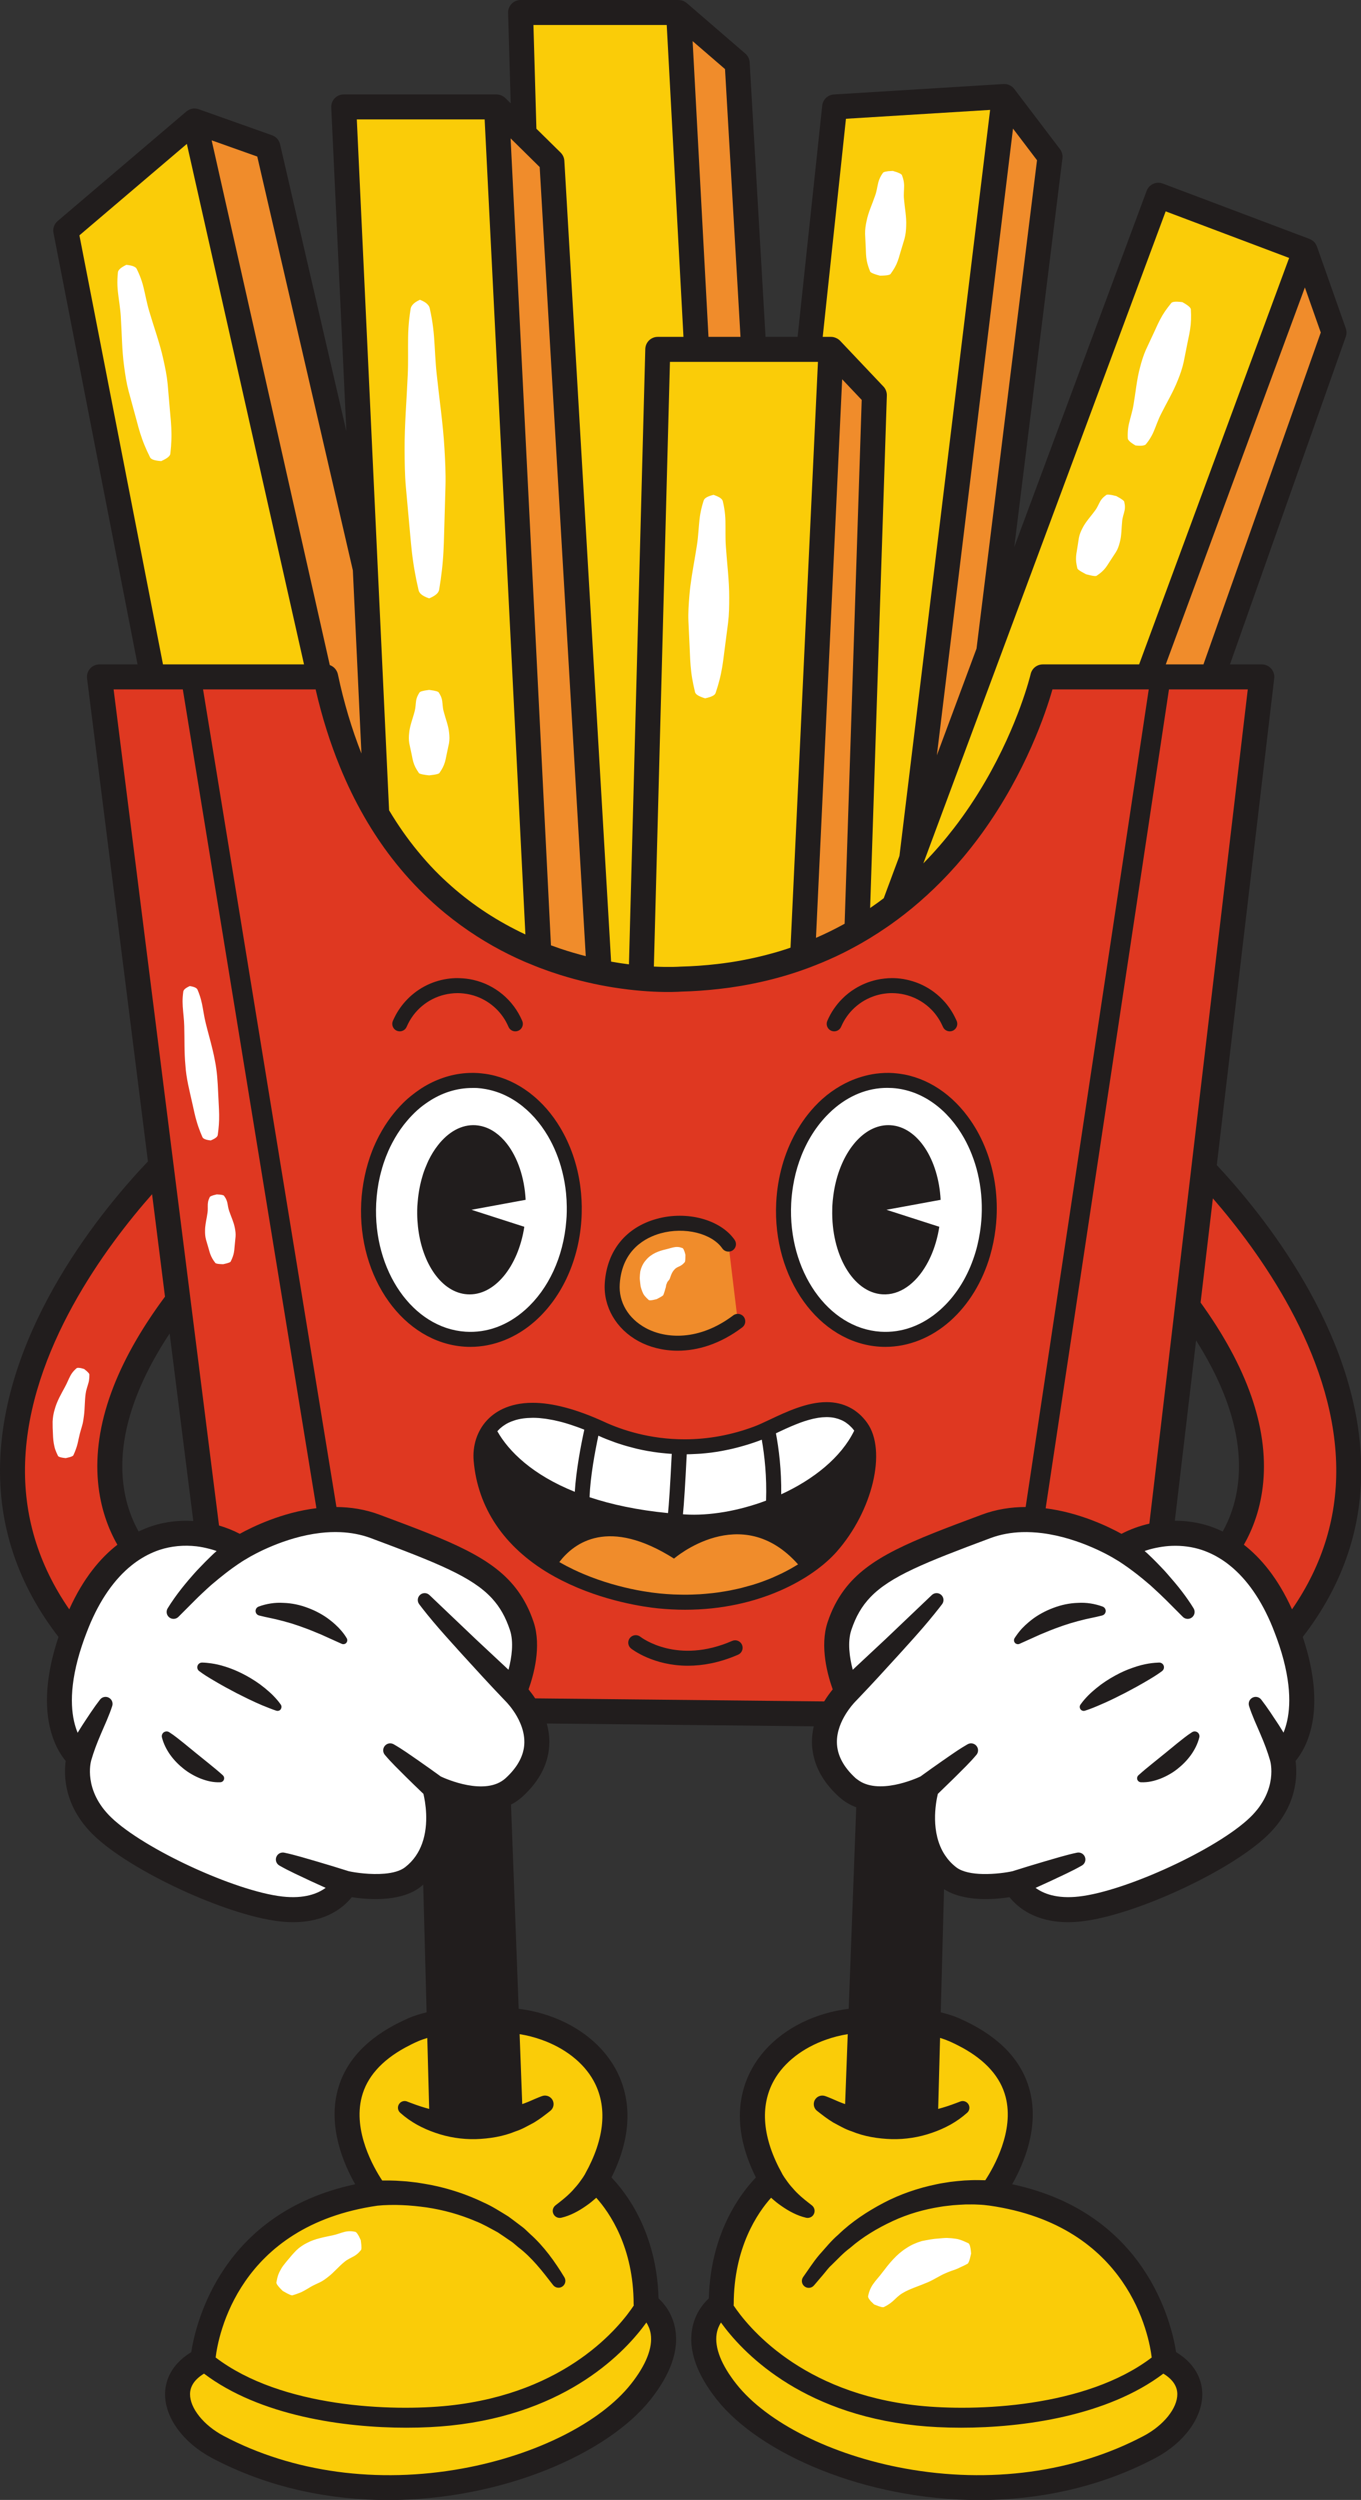 <?xml version="1.0" encoding="UTF-8"?><svg xmlns="http://www.w3.org/2000/svg" xmlns:xlink="http://www.w3.org/1999/xlink" height="500.0" preserveAspectRatio="xMidYMid meet" version="1.0" viewBox="0.0 0.0 272.4 500.0" width="272.4" zoomAndPan="magnify"><rect x="0.0" y="0.0" width="272.4" height="500.0" fill="#333333" stroke="none"/><defs><clipPath id="a"><path d="M 0 0 L 272.449 0 L 272.449 500.051 L 0 500.051 Z M 0 0"/></clipPath></defs><g><g clip-path="url(#a)" id="change1_1"><path d="M 113.309 313.176 C 112.965 312.996 112.625 312.805 112.285 312.613 C 112.625 312.805 112.965 312.992 113.309 313.176 Z M 38.684 304.207 C 35.855 304.031 33.012 304.363 30.344 305.246 C 29.523 305.52 28.648 305.875 27.738 306.312 C 26.316 303.762 24.992 300.324 24.598 295.953 C 23.805 287.117 26.957 277.312 33.953 266.707 Z M 239.398 268.09 C 245.73 278.109 248.582 287.398 247.867 295.812 C 247.488 300.262 246.156 303.742 244.723 306.316 C 243.812 305.879 242.93 305.52 242.105 305.246 C 239.871 304.508 237.512 304.152 235.141 304.16 Z M 151.789 307.512 C 152.078 307.598 152.367 307.699 152.656 307.809 C 152.367 307.699 152.078 307.598 151.789 307.512 Z M 150.5 307.18 C 150.785 307.238 151.07 307.309 151.359 307.387 C 151.07 307.309 150.785 307.238 150.5 307.18 Z M 145.375 307.023 C 145.637 306.988 145.898 306.961 146.164 306.938 C 145.898 306.961 145.633 306.988 145.375 307.023 Z M 142.914 307.535 C 143.254 307.441 143.598 307.352 143.953 307.273 C 143.957 307.273 143.957 307.273 143.957 307.27 C 144.309 307.195 144.672 307.129 145.035 307.07 C 144.301 307.188 143.594 307.348 142.914 307.539 Z M 158.105 311.25 C 157.816 310.984 157.527 310.73 157.238 310.492 C 157.527 310.73 157.816 310.984 158.105 311.25 Z M 156.801 310.148 L 156.805 310.148 C 156.512 309.926 156.219 309.715 155.926 309.516 C 155.926 309.516 155.93 309.516 155.93 309.52 C 156.219 309.715 156.512 309.926 156.801 310.148 Z M 155.543 309.254 C 155.543 309.258 155.543 309.258 155.543 309.258 C 154.707 308.723 153.875 308.293 153.047 307.953 C 153.875 308.293 154.707 308.723 155.543 309.254 Z M 260.746 327.402 C 268.914 316.832 272.848 305.055 272.422 292.293 C 271.539 265.953 252.594 242.691 243.539 233.031 L 255.031 135.676 C 255.117 134.969 254.891 134.258 254.418 133.723 C 253.945 133.188 253.262 132.883 252.551 132.883 L 246.172 132.883 L 269.355 67.34 C 269.547 66.801 269.547 66.211 269.355 65.672 L 263.578 49.297 C 263.562 49.254 263.539 49.215 263.523 49.176 C 263.504 49.125 263.48 49.074 263.457 49.027 C 263.414 48.934 263.359 48.848 263.305 48.762 C 263.281 48.723 263.258 48.684 263.234 48.648 C 263.148 48.535 263.055 48.426 262.949 48.324 C 262.926 48.305 262.898 48.285 262.875 48.262 C 262.789 48.188 262.699 48.113 262.602 48.051 C 262.562 48.023 262.516 47.996 262.473 47.973 C 262.379 47.918 262.281 47.871 262.18 47.828 C 262.152 47.816 262.129 47.801 262.102 47.789 L 232.719 36.711 C 232.098 36.473 231.406 36.496 230.801 36.773 C 230.195 37.051 229.727 37.555 229.496 38.176 L 203.004 109.398 L 212.645 31.648 C 212.723 31.004 212.547 30.348 212.152 29.828 L 203 17.789 C 202.961 17.738 202.918 17.695 202.875 17.645 C 202.859 17.629 202.848 17.605 202.828 17.586 C 202.82 17.574 202.809 17.57 202.797 17.559 C 202.684 17.441 202.562 17.34 202.434 17.246 C 202.402 17.23 202.375 17.215 202.344 17.195 C 202.234 17.125 202.121 17.066 202 17.016 C 201.961 16.996 201.918 16.977 201.875 16.961 C 201.734 16.906 201.586 16.863 201.434 16.84 C 201.398 16.832 201.359 16.832 201.324 16.828 C 201.191 16.812 201.059 16.805 200.926 16.809 C 200.902 16.809 200.879 16.805 200.855 16.805 L 166.898 18.895 C 165.684 18.969 164.695 19.91 164.566 21.121 L 159.637 67.375 L 153.219 67.375 L 150.043 12.473 C 150.004 11.797 149.691 11.164 149.18 10.723 L 137.449 0.609 C 137.426 0.59 137.402 0.582 137.383 0.566 C 137.227 0.438 137.059 0.332 136.879 0.25 C 136.852 0.234 136.828 0.219 136.801 0.207 C 136.605 0.121 136.398 0.07 136.191 0.035 C 136.141 0.031 136.09 0.027 136.039 0.023 C 135.965 0.016 135.891 0 135.816 0 L 104.195 0 C 103.52 0 102.871 0.273 102.402 0.758 C 101.93 1.242 101.676 1.898 101.695 2.574 L 102.215 20.672 L 101.133 19.605 C 101.129 19.602 101.121 19.598 101.113 19.59 C 101.09 19.566 101.062 19.547 101.035 19.523 C 100.953 19.453 100.867 19.383 100.777 19.32 C 100.738 19.297 100.699 19.27 100.656 19.246 C 100.574 19.195 100.488 19.152 100.395 19.109 C 100.352 19.09 100.309 19.07 100.262 19.055 C 100.156 19.016 100.051 18.984 99.938 18.957 C 99.906 18.949 99.879 18.938 99.848 18.934 C 99.703 18.906 99.559 18.895 99.41 18.891 C 99.398 18.891 99.391 18.887 99.379 18.887 L 68.793 18.887 C 68.109 18.887 67.457 19.168 66.984 19.66 C 66.512 20.156 66.262 20.82 66.297 21.504 L 69.324 86.258 L 56.055 28.852 C 55.863 28.02 55.262 27.344 54.457 27.059 L 39.766 21.844 C 39.758 21.84 39.75 21.84 39.742 21.836 C 39.734 21.836 39.727 21.828 39.723 21.828 C 39.578 21.777 39.43 21.762 39.281 21.738 C 39.223 21.73 39.164 21.711 39.102 21.703 C 38.668 21.676 38.23 21.762 37.836 21.949 C 37.781 21.977 37.734 22.02 37.68 22.051 C 37.555 22.125 37.422 22.195 37.309 22.293 L 11.539 44.211 C 10.852 44.793 10.531 45.703 10.707 46.594 L 27.527 132.883 L 19.902 132.883 C 19.184 132.883 18.504 133.191 18.027 133.73 C 17.555 134.266 17.332 134.984 17.422 135.695 L 29.609 232.297 C 20.875 241.461 0.938 265.25 0.031 292.293 C -0.395 305.055 3.539 316.832 11.707 327.402 C 6.789 342.125 10.926 349.531 13.148 352.203 C 12.758 355.035 12.766 361.305 18.797 367.109 C 26.211 374.246 45.305 383.078 55.945 384.285 C 56.914 384.398 57.824 384.449 58.684 384.449 C 65.301 384.449 68.809 381.449 70.406 379.449 C 72.113 379.715 74.812 379.992 77.562 379.715 C 79.906 379.477 82.289 378.84 84.117 377.43 C 84.324 377.27 84.508 377.102 84.703 376.938 L 85.383 402.48 C 84.098 402.793 82.855 403.168 81.711 403.668 C 81.285 403.855 80.875 404.047 80.469 404.242 C 73.398 407.617 69.051 412.309 67.543 418.199 C 65.668 425.539 68.77 432.793 71.09 436.867 C 44.355 442.559 39.184 464.625 38.277 470.445 C 33.809 473.152 33.062 476.75 33.035 478.75 C 32.977 483.523 36.664 488.578 42.438 491.629 C 53.703 497.582 65.926 500.027 77.668 500.027 C 100.574 500.027 121.648 490.715 130.191 479.949 C 134.219 474.871 135.887 470.133 135.152 465.863 C 134.617 462.77 132.961 460.762 131.805 459.695 C 131.449 446.473 125.324 438.566 122.383 435.512 C 127.395 425.461 125.625 418.145 123.148 413.691 C 120.266 408.508 114.973 404.629 108.574 402.754 C 107.043 402.305 105.449 401.977 103.809 401.77 L 102.277 360.934 C 103.078 360.516 103.852 359.996 104.574 359.34 C 108.105 356.113 109.914 352.469 109.949 348.496 C 109.961 347.156 109.758 345.887 109.434 344.711 L 111.195 344.73 L 162.5 345.273 L 162.875 345.277 C 162.742 345.844 162.641 346.434 162.578 347.035 C 162.531 347.516 162.5 348 162.504 348.496 C 162.512 349.273 162.605 350.035 162.75 350.789 C 163.332 353.875 165.039 356.746 167.879 359.34 C 168.957 360.32 170.141 361.012 171.375 361.477 L 169.863 401.77 C 168.223 401.977 166.629 402.305 165.098 402.754 C 158.699 404.629 153.402 408.508 150.523 413.695 C 148.047 418.145 146.277 425.461 151.289 435.512 C 148.348 438.566 142.223 446.473 141.867 459.695 C 140.711 460.762 139.055 462.77 138.52 465.863 C 137.785 470.133 139.453 474.871 143.48 479.949 C 152.023 490.715 173.094 500.027 196.004 500.027 C 207.742 500.027 219.969 497.582 231.234 491.629 C 237.004 488.578 240.695 483.523 240.637 478.75 C 240.609 476.75 239.863 473.148 235.395 470.445 C 234.488 464.625 229.316 442.559 202.582 436.867 C 204.902 432.793 208.004 425.539 206.125 418.199 C 204.621 412.309 200.273 407.617 193.203 404.242 C 192.797 404.047 192.383 403.855 191.957 403.668 C 190.812 403.168 189.57 402.793 188.289 402.48 L 188.945 377.852 C 191.012 379.18 193.633 379.688 196.102 379.805 C 198.414 379.91 200.59 379.676 202.047 379.449 C 203.645 381.449 207.148 384.449 213.766 384.449 C 214.625 384.449 215.539 384.398 216.508 384.285 C 227.145 383.078 246.242 374.246 253.656 367.109 C 259.684 361.305 259.695 355.035 259.301 352.203 C 261.527 349.531 265.664 342.125 260.746 327.402" fill="#211d1d"/></g><g id="change2_1"><path d="M 224.07 90.941 C 224.055 90.52 224.051 90.102 224.066 89.688 C 224.098 88.867 224.203 88.066 224.387 87.293 C 224.742 85.742 225.25 84.242 225.508 82.66 C 226.055 79.508 226.328 76.266 227.156 73.203 C 227.543 71.664 228.012 70.152 228.656 68.695 L 230.68 64.359 C 231.336 62.91 231.98 61.453 232.805 60.059 C 233.219 59.359 233.68 58.68 234.191 58.012 L 234.977 57.02 C 235.191 56.676 235.754 56.441 237.852 56.711 C 239.707 57.734 240.02 58.254 239.988 58.66 L 240.035 59.926 C 240.051 60.766 240.02 61.59 239.941 62.395 C 239.781 64.008 239.438 65.562 239.105 67.121 L 238.172 71.812 C 237.828 73.367 237.312 74.867 236.715 76.336 C 235.57 79.293 233.867 82.07 232.445 84.934 C 231.715 86.363 231.234 87.871 230.605 89.332 C 230.297 90.062 229.906 90.77 229.445 91.453 C 229.215 91.793 228.965 92.129 228.699 92.457 C 228.586 92.629 228.379 92.77 227.957 92.84 C 227.578 92.922 226.934 92.918 226.016 92.828 C 225.223 92.359 224.703 91.98 224.445 91.688 C 224.148 91.383 224.062 91.145 224.07 90.941 Z M 213.301 115.734 C 213.184 115.145 213.121 114.574 213.109 114.023 C 213.102 112.93 213.297 111.91 213.477 110.891 C 213.664 109.867 213.77 108.816 213.957 107.797 C 214.152 106.777 214.543 105.836 215.031 104.934 C 215.941 103.098 217.484 101.508 218.715 99.797 C 219.352 98.949 219.699 97.988 220.215 97.098 C 220.484 96.652 220.82 96.234 221.246 95.855 C 221.461 95.664 221.699 95.48 221.949 95.305 C 222.047 95.203 222.289 95.164 222.734 95.195 L 223.559 95.309 L 224.855 95.605 L 226.012 96.254 L 226.703 96.723 C 227.055 96.996 227.207 97.191 227.211 97.328 C 227.281 97.629 227.332 97.922 227.367 98.207 C 227.43 98.777 227.398 99.312 227.301 99.82 C 227.082 100.828 226.699 101.773 226.602 102.828 C 226.371 104.926 226.449 107.141 225.898 109.113 C 225.652 110.109 225.312 111.07 224.773 111.957 C 224.23 112.84 223.602 113.691 223.059 114.574 C 222.508 115.453 221.969 116.34 221.23 117.148 C 220.852 117.547 220.426 117.93 219.941 118.289 L 219.195 118.82 C 219.016 119.027 218.383 119.055 216.07 118.441 C 213.945 117.352 213.496 116.902 213.496 116.633 Z M 171.852 51.188 L 171.676 47.559 C 171.652 46.352 171.82 45.172 172.086 44 C 172.555 41.652 173.648 39.383 174.434 37.074 C 174.844 35.922 174.973 34.734 175.266 33.57 C 175.422 32.988 175.645 32.414 175.961 31.852 C 176.121 31.57 176.297 31.289 176.492 31.016 C 176.562 30.871 176.777 30.746 177.188 30.648 L 177.965 30.52 L 179.207 30.445 L 180.391 30.816 L 181.113 31.129 C 181.488 31.324 181.668 31.496 181.699 31.652 C 181.82 31.969 181.93 32.281 182.012 32.594 C 182.184 33.215 182.262 33.824 182.273 34.43 C 182.277 35.633 182.113 36.812 182.234 38.031 C 182.438 40.461 182.949 42.93 182.836 45.32 C 182.809 46.52 182.691 47.707 182.375 48.871 L 181.328 52.352 C 181 53.512 180.684 54.676 180.168 55.816 C 179.902 56.383 179.59 56.945 179.223 57.504 L 178.645 58.332 C 178.52 58.617 177.945 58.852 175.715 58.875 C 173.559 58.312 173.059 57.949 173.008 57.641 L 172.648 56.695 C 172.426 56.066 172.258 55.445 172.137 54.828 C 171.91 53.602 171.891 52.395 171.852 51.188 Z M 136.582 125.695 C 136.492 123.492 136.652 121.297 136.832 119.105 C 137.109 115.648 137.754 112.207 138.34 108.766 C 138.496 107.836 138.652 106.91 138.793 105.984 C 139.141 103.797 139.215 101.602 139.453 99.41 C 139.566 98.312 139.766 97.223 140.043 96.133 C 140.184 95.59 140.344 95.047 140.52 94.504 C 140.559 94.336 140.645 94.172 140.793 94.012 C 140.887 93.906 141 93.805 141.156 93.703 C 141.512 93.441 142.152 93.195 143.086 92.957 C 143.438 93.078 143.73 93.195 143.996 93.312 C 144.418 93.5 144.746 93.684 144.949 93.859 C 145.328 94.152 145.477 94.434 145.52 94.711 C 145.648 95.266 145.766 95.82 145.859 96.375 C 146.043 97.48 146.152 98.586 146.176 99.688 C 146.234 101.891 146.125 104.086 146.289 106.293 C 146.582 110.707 147.172 115.133 147.16 119.531 C 147.156 121.734 147.133 123.934 146.863 126.121 L 146.078 132.137 L 146.008 132.688 C 145.727 134.879 145.492 137.066 145.027 139.25 C 144.809 140.34 144.512 141.43 144.195 142.516 L 143.68 144.145 C 143.648 144.277 143.598 144.41 143.504 144.539 C 143.215 144.945 142.535 145.332 140.902 145.68 C 140.684 145.613 140.496 145.551 140.312 145.484 C 138.711 144.926 138.332 144.418 138.266 143.922 L 137.883 142.254 C 137.66 141.145 137.453 140.035 137.324 138.93 C 137.043 136.719 136.992 134.516 136.891 132.312 Z M 89.621 141.031 C 90.094 142.863 90.859 144.699 91.027 146.535 C 91.145 147.449 91.168 148.367 91.008 149.285 L 90.422 152.035 C 90.246 152.953 90.086 153.871 89.73 154.789 C 89.547 155.246 89.316 155.707 89.031 156.164 L 88.586 156.852 C 88.5 157.082 87.988 157.312 85.891 157.539 C 85.559 157.504 85.277 157.469 85.02 157.434 C 83.656 157.238 83.27 157.047 83.199 156.852 L 82.75 156.164 C 82.465 155.707 82.238 155.246 82.055 154.789 C 81.699 153.871 81.539 152.953 81.363 152.035 L 80.777 149.285 C 80.613 148.367 80.641 147.449 80.754 146.535 C 80.867 145.297 81.258 144.059 81.641 142.82 C 81.824 142.223 82.008 141.625 82.164 141.031 C 82.418 140.113 82.402 139.195 82.543 138.277 C 82.621 137.82 82.766 137.359 83 136.902 C 83.117 136.672 83.25 136.441 83.402 136.215 C 83.453 136.098 83.641 135.984 84.016 135.871 L 84.73 135.699 L 85.891 135.527 L 87.051 135.699 L 87.77 135.871 C 88.145 135.984 88.332 136.098 88.379 136.215 C 88.531 136.441 88.668 136.672 88.785 136.902 C 89.016 137.359 89.16 137.82 89.242 138.277 C 89.383 139.195 89.367 140.113 89.621 141.031 Z M 80.27 99.312 C 79.992 96.203 79.965 93.086 79.949 89.973 C 79.922 83.738 80.477 77.488 80.738 71.25 C 80.891 68.129 80.777 65.016 80.824 61.898 C 80.855 60.34 80.941 58.777 81.117 57.215 C 81.207 56.434 81.316 55.652 81.438 54.867 C 81.48 54.477 81.621 54.082 81.988 53.684 C 82.305 53.281 82.902 52.875 83.781 52.457 C 84.688 52.82 85.309 53.191 85.652 53.57 C 86.039 53.945 86.207 54.332 86.273 54.719 C 86.441 55.492 86.602 56.266 86.738 57.039 C 87.012 58.59 87.195 60.145 87.32 61.695 C 87.559 64.805 87.641 67.922 87.98 71.027 C 88.633 77.238 89.57 83.441 89.93 89.66 C 90.105 92.773 90.27 95.887 90.188 99.004 L 89.922 108.359 C 89.812 111.48 89.797 114.598 89.527 117.723 C 89.406 119.281 89.211 120.848 89 122.41 L 88.641 124.762 C 88.566 125.539 88.133 126.336 86.094 127.176 C 84.008 126.461 83.527 125.695 83.406 124.922 L 82.902 122.602 C 82.594 121.051 82.301 119.504 82.086 117.953 C 81.625 114.852 81.414 111.738 81.113 108.633 Z M 22.074 54.246 C 21.953 53.184 21.918 52.105 21.957 51.012 C 21.977 50.465 22.02 49.914 22.074 49.363 C 22.082 49.09 22.191 48.801 22.527 48.469 C 22.812 48.148 23.383 47.773 24.242 47.352 C 25.191 47.453 25.855 47.605 26.238 47.809 C 26.664 48.004 26.867 48.238 26.969 48.492 C 27.211 48.992 27.438 49.496 27.648 50 C 28.062 51.012 28.398 52.035 28.652 53.078 C 29.172 55.156 29.531 57.262 30.152 59.32 C 31.367 63.445 32.871 67.52 33.785 71.699 C 34.246 73.785 34.688 75.879 34.887 78.016 L 35.438 84.43 C 35.625 86.562 35.859 88.691 35.871 90.863 C 35.887 91.945 35.828 93.039 35.754 94.141 L 35.594 95.797 C 35.59 96.34 35.219 96.945 33.223 97.844 C 31.043 97.691 30.484 97.246 30.293 96.738 L 29.574 95.238 C 29.125 94.234 28.691 93.227 28.332 92.203 C 27.594 90.164 27.078 88.086 26.52 86.016 L 24.824 79.805 C 24.277 77.73 23.965 75.617 23.68 73.496 C 23.098 69.258 23.105 64.918 22.82 60.625 C 22.695 58.477 22.305 56.379 22.074 54.246 Z M 74.855 447.836 L 74.887 448.582 C 74.887 448.977 74.832 449.191 74.734 449.273 C 74.555 449.496 74.375 449.691 74.188 449.887 C 73.816 450.258 73.422 450.559 73.008 450.805 C 72.172 451.27 71.289 451.633 70.531 452.254 C 69 453.477 67.746 455.035 66.32 456.133 C 65.609 456.699 64.902 457.227 64.086 457.617 C 63.285 458.016 62.418 458.363 61.648 458.828 C 60.863 459.281 60.105 459.766 59.246 460.18 C 58.793 460.371 58.316 460.547 57.82 460.723 L 57.035 460.965 C 56.82 461.094 56.273 460.941 54.426 459.859 C 52.902 458.383 52.684 457.836 52.793 457.566 L 52.984 456.625 C 53.117 455.992 53.332 455.41 53.605 454.875 C 53.875 454.344 54.172 453.812 54.52 453.336 C 54.867 452.863 55.246 452.418 55.617 451.961 C 56.371 451.059 57.129 450.148 57.957 449.312 C 58.801 448.5 59.77 447.852 60.809 447.352 C 62.852 446.273 65.211 445.887 67.41 445.406 C 68.52 445.188 69.52 444.742 70.602 444.488 C 71.145 444.367 71.711 444.312 72.309 444.359 C 72.602 444.379 72.914 444.426 73.223 444.488 C 73.367 444.492 73.559 444.629 73.801 444.953 L 74.203 445.59 C 74.363 445.902 74.551 446.305 74.715 446.66 Z M 197.848 450.164 C 197.375 452.332 197.078 452.863 196.785 452.945 L 195.918 453.395 C 195.355 453.68 194.805 453.887 194.281 454.16 C 193.754 454.398 193.234 454.594 192.719 454.742 C 192.203 454.91 191.711 455.141 191.215 455.328 C 189.223 456.145 187.57 457.402 185.605 458.105 C 183.715 458.941 181.48 459.559 179.473 460.754 C 178.473 461.348 177.676 462.18 176.828 462.957 C 176.391 463.34 175.914 463.688 175.379 464.004 C 175.102 464.156 174.832 464.309 174.535 464.453 C 174.406 464.539 174.172 464.543 173.77 464.449 L 173.023 464.227 C 172.68 464.094 172.266 463.91 171.879 463.777 C 171.578 463.508 171.25 463.191 170.992 462.926 L 170.512 462.301 C 170.285 461.938 170.227 461.672 170.289 461.504 C 170.363 461.129 170.453 460.742 170.574 460.395 C 170.801 459.684 171.133 459.035 171.531 458.445 C 172.336 457.266 173.34 456.266 174.191 455.09 C 175.934 452.793 177.879 450.371 180.477 448.746 C 181.73 447.875 183.168 447.27 184.637 446.828 C 186.168 446.523 187.668 446.219 189.203 446.137 C 189.965 446.09 190.711 445.969 191.469 445.996 C 192.23 446.023 192.988 446.094 193.734 446.207 C 194.48 446.301 195.215 446.562 195.934 446.871 L 196.988 447.352 C 197.336 447.445 197.68 447.984 197.848 450.164 Z M 139.488 252.539 C 139.199 252.82 138.902 253.004 138.609 253.176 C 138.016 253.473 137.391 253.684 136.945 254.152 C 136.004 255.059 135.695 256.219 135.492 256.781 C 135.363 257.086 135.332 257.332 135.066 257.566 C 134.992 257.715 134.844 257.852 134.703 258.012 C 134.586 258.191 134.52 258.422 134.43 258.641 L 134.289 258.988 C 134.273 259.125 134.258 259.262 134.23 259.402 C 134.188 259.688 134.109 259.98 133.984 260.301 C 133.887 260.625 133.805 261 133.664 261.383 L 133.438 261.988 C 133.418 262.18 133.031 262.484 131.348 263.336 C 129.547 263.801 129.043 263.719 128.906 263.523 L 128.324 262.98 C 127.969 262.59 127.586 262.211 127.34 261.746 C 127.09 261.273 126.895 260.77 126.73 260.258 C 126.645 260 126.566 259.742 126.496 259.48 L 126.387 258.621 C 126.336 258.035 126.227 257.461 126.223 256.844 C 126.254 256.219 126.281 255.57 126.379 254.934 C 126.648 253.664 127.234 252.398 128.105 251.434 C 129.789 249.387 132.18 248.617 134.133 248.16 C 135.137 247.926 136.035 247.594 136.988 247.453 C 137.461 247.383 137.957 247.414 138.449 247.508 C 138.703 247.574 138.957 247.66 139.203 247.734 C 139.324 247.754 139.469 247.906 139.629 248.219 L 139.879 248.824 C 139.98 249.121 140.078 249.496 140.16 249.828 C 140.141 250.176 140.137 250.559 140.137 250.867 L 140.09 251.52 C 140.051 251.859 140 252.035 139.922 252.09 Z M 43.031 235.652 L 44.031 235.723 L 44.652 235.824 C 44.98 235.902 45.152 235.992 45.199 236.094 L 45.605 236.703 C 45.84 237.109 46.004 237.523 46.113 237.941 C 46.309 238.781 46.375 239.637 46.672 240.465 C 47.23 242.133 48.039 243.773 48.344 245.461 C 48.52 246.305 48.617 247.152 48.562 248.02 L 48.305 250.617 C 48.23 251.484 48.184 252.348 47.949 253.227 C 47.84 253.664 47.668 254.113 47.48 254.559 L 47.16 255.234 C 47.109 255.453 46.695 255.703 44.938 256.086 C 44.395 256.07 43.984 256.043 43.66 256.008 C 42.906 255.93 42.656 255.801 42.59 255.66 L 42.152 255.055 C 41.887 254.652 41.633 254.246 41.449 253.832 C 41.055 253.012 40.848 252.172 40.617 251.336 L 39.883 248.828 C 39.668 247.988 39.609 247.137 39.625 246.273 C 39.613 244.98 39.891 243.656 40.133 242.34 C 40.211 241.91 40.285 241.484 40.344 241.055 C 40.48 240.184 40.387 239.336 40.43 238.473 C 40.457 238.039 40.539 237.602 40.695 237.16 L 40.98 236.488 C 41.012 236.379 41.16 236.258 41.469 236.121 L 42.062 235.906 Z M 35.172 196.957 C 35.113 196.055 35.105 195.148 35.172 194.23 C 35.203 193.77 35.25 193.309 35.312 192.848 C 35.363 192.387 35.684 191.887 37.125 191.238 C 38.684 191.48 39.125 191.875 39.297 192.309 C 39.48 192.738 39.648 193.168 39.805 193.602 C 40.109 194.469 40.344 195.348 40.527 196.23 C 40.887 198 41.117 199.785 41.562 201.547 C 42.156 203.977 42.855 206.398 43.441 208.832 C 43.703 209.918 43.949 211.008 44.141 212.102 C 44.281 212.77 44.375 213.441 44.473 214.109 C 44.887 217.008 44.949 219.949 45.105 222.879 C 45.18 224.688 45.328 226.484 45.27 228.312 C 45.25 229.223 45.172 230.141 45.078 231.062 L 44.902 232.449 C 44.883 232.906 44.566 233.406 42.926 234.082 C 41.164 233.867 40.727 233.473 40.586 233.035 L 40.047 231.746 C 39.715 230.883 39.391 230.016 39.133 229.141 C 38.59 227.398 38.254 225.625 37.844 223.863 C 37.07 220.332 36.125 216.824 35.91 213.219 C 35.562 209.629 35.695 205.977 35.59 202.355 C 35.551 200.539 35.297 198.758 35.172 196.957 Z M 12.672 295.828 C 10.879 295.645 10.434 295.363 10.352 295.074 L 9.949 294.199 C 9.703 293.613 9.465 293.016 9.348 292.418 C 9.059 291.219 8.965 290.004 8.918 288.793 C 8.84 287.574 8.82 286.359 8.82 285.133 C 8.879 283.914 9.074 282.711 9.438 281.547 C 10.062 279.195 11.336 277.043 12.477 274.926 C 13.059 273.871 13.465 272.758 14.027 271.703 C 14.316 271.18 14.66 270.68 15.094 270.219 C 15.305 269.992 15.539 269.77 15.789 269.555 C 15.891 269.438 16.098 269.375 16.453 269.383 L 17.098 269.465 C 17.395 269.535 17.754 269.641 18.074 269.738 L 18.852 270.383 L 19.309 270.836 C 19.531 271.094 19.621 271.285 19.602 271.418 C 19.602 271.711 19.594 271.996 19.578 272.277 C 19.531 272.832 19.453 273.375 19.297 273.879 C 19.02 274.906 18.629 275.891 18.5 276.965 C 18.203 279.102 18.281 281.285 18.016 283.332 C 17.883 284.359 17.762 285.379 17.453 286.375 C 17.184 287.379 16.836 288.383 16.629 289.406 C 16.363 290.43 16.223 291.461 15.879 292.504 C 15.707 293.027 15.516 293.555 15.305 294.09 L 14.945 294.898 C 14.879 295.168 14.449 295.449 12.672 295.828 Z M 240.039 347.496 C 239.375 350.07 237.684 352.207 235.648 353.812 C 234.625 354.617 233.473 355.262 232.262 355.742 C 231.035 356.211 229.773 356.527 228.352 356.465 C 227.91 356.445 227.566 356.074 227.586 355.633 C 227.598 355.41 227.695 355.215 227.844 355.078 L 227.934 354.996 C 228.801 354.203 229.719 353.477 230.582 352.766 L 233.164 350.68 L 235.73 348.582 C 236.621 347.891 237.48 347.152 238.543 346.48 L 238.598 346.445 C 239.047 346.16 239.641 346.297 239.922 346.742 C 240.07 346.977 240.105 347.25 240.039 347.496 Z M 205.852 324.48 C 206.047 324.316 206.238 324.152 206.441 323.996 C 207.754 322.977 209.242 322.184 210.809 321.594 C 212.375 320.996 214.051 320.637 215.738 320.586 C 217.414 320.477 219.117 320.758 220.688 321.324 C 221.172 321.504 221.422 322.039 221.246 322.523 C 221.137 322.82 220.895 323.031 220.609 323.105 L 220.52 323.129 C 219.008 323.523 217.602 323.73 216.223 324.117 C 215.535 324.277 214.863 324.508 214.184 324.68 C 213.516 324.914 212.84 325.094 212.18 325.352 C 210.848 325.816 209.523 326.348 208.188 326.918 L 205.285 328.227 L 204.125 328.746 L 204.051 328.781 C 203.758 328.91 203.426 328.848 203.199 328.645 C 203.125 328.574 203.059 328.488 203.012 328.387 C 202.902 328.141 202.93 327.871 203.055 327.656 C 203.172 327.461 203.305 327.285 203.434 327.102 C 204.121 326.094 204.941 325.238 205.852 324.48 Z M 223.25 335.098 C 224.332 334.504 225.461 333.996 226.633 333.59 C 226.902 333.492 227.176 333.398 227.453 333.312 C 228.035 333.121 228.633 332.973 229.238 332.848 C 230.074 332.676 230.926 332.566 231.789 332.535 C 231.863 332.535 231.934 332.523 232.008 332.523 C 232.527 332.516 232.961 332.93 232.969 333.453 C 232.973 333.766 232.828 334.047 232.594 334.223 L 232.559 334.25 C 232.207 334.512 231.855 334.754 231.5 334.988 C 230.629 335.562 229.746 336.07 228.867 336.586 C 228.84 336.598 228.816 336.613 228.793 336.625 C 227.902 337.145 227.004 337.633 226.098 338.109 C 225.773 338.281 225.449 338.457 225.121 338.629 C 223.859 339.277 222.582 339.914 221.266 340.508 C 220.98 340.637 220.688 340.758 220.402 340.883 C 219.359 341.344 218.301 341.789 217.18 342.145 L 217.141 342.156 C 216.719 342.289 216.273 342.055 216.141 341.637 C 216.059 341.391 216.109 341.129 216.25 340.934 C 216.273 340.898 216.297 340.871 216.32 340.84 C 217.234 339.578 218.305 338.555 219.465 337.617 C 220.637 336.648 221.918 335.824 223.25 335.098 Z M 256.891 331.953 C 256.66 331.066 256.383 330.137 256.062 329.164 C 255.773 328.293 255.449 327.391 255.086 326.453 C 254.957 326.117 254.832 325.785 254.691 325.441 C 252.48 320.02 249.566 315.844 246.113 313.078 C 245.449 312.543 244.762 312.062 244.059 311.637 C 243.316 311.188 242.555 310.793 241.773 310.465 C 241.367 310.293 240.953 310.133 240.535 309.996 C 238.621 309.363 236.586 309.105 234.547 309.18 C 233.695 309.211 232.844 309.309 232 309.461 C 231.121 309.617 230.254 309.82 229.406 310.105 C 229.301 310.141 229.195 310.176 229.094 310.215 C 229.184 310.293 229.277 310.371 229.363 310.449 C 229.453 310.531 229.547 310.605 229.633 310.688 C 230.316 311.32 230.977 311.973 231.625 312.637 C 232.102 313.125 232.578 313.617 233.043 314.117 C 233.316 314.422 233.586 314.734 233.855 315.039 C 235.707 317.133 237.441 319.309 238.895 321.676 C 239.297 322.328 239.094 323.184 238.441 323.582 C 237.883 323.926 237.18 323.824 236.734 323.383 L 236.727 323.371 L 233.496 320.133 C 233.426 320.059 233.352 319.992 233.281 319.922 C 232.539 319.188 231.785 318.477 231.016 317.777 C 230.742 317.527 230.469 317.27 230.191 317.023 C 229.711 316.605 229.223 316.199 228.734 315.797 C 228.062 315.246 227.391 314.711 226.699 314.199 C 226.102 313.758 225.504 313.32 224.898 312.91 C 224.316 312.508 223.645 312.074 223.145 311.797 L 223.113 311.781 C 223.105 311.773 223.102 311.77 223.094 311.766 C 222.945 311.672 216.359 307.609 208.539 306.633 C 207.883 306.555 207.215 306.492 206.543 306.461 C 205.875 306.426 205.199 306.414 204.523 306.438 C 202.434 306.508 200.316 306.859 198.27 307.621 C 185.16 312.504 178.219 315.273 174.223 319.43 C 172.469 321.258 171.277 323.352 170.391 326.016 C 169.594 328.406 170.031 331.512 170.676 333.965 L 172.469 332.289 L 177.211 327.863 L 177.762 327.34 L 183.48 321.895 L 186.488 319.031 L 186.504 319.016 C 187.059 318.488 187.93 318.512 188.457 319.062 C 188.93 319.559 188.961 320.312 188.562 320.844 C 188.051 321.52 187.523 322.176 186.996 322.828 C 185.559 324.613 184.066 326.324 182.551 328.012 C 181.738 328.914 180.926 329.812 180.113 330.715 L 175.75 335.484 C 174.582 336.762 173.395 338.008 172.207 339.262 C 171.91 339.574 171.617 339.887 171.32 340.195 C 171.312 340.203 171.305 340.207 171.301 340.215 C 171.293 340.223 171.289 340.227 171.281 340.234 C 171.281 340.238 171.23 340.285 171.156 340.363 C 170.859 340.672 170.047 341.566 169.262 342.844 C 168.816 343.566 168.379 344.402 168.055 345.328 C 167.711 346.305 167.488 347.367 167.504 348.484 C 167.535 350.996 168.797 353.406 171.25 355.645 C 171.355 355.738 171.473 355.809 171.582 355.895 C 175.695 359.117 183.258 355.766 184.223 355.312 C 185.703 354.238 187.191 353.176 188.695 352.133 C 189.016 351.914 189.332 351.695 189.648 351.473 C 190.957 350.566 192.266 349.656 193.668 348.863 C 194.34 348.48 195.195 348.719 195.574 349.391 C 195.871 349.91 195.793 350.543 195.43 350.977 C 194.145 352.516 192.715 353.871 191.316 355.277 C 190.719 355.875 190.105 356.453 189.5 357.047 C 188.902 357.629 188.309 358.215 187.707 358.789 C 187.273 360.602 186.176 366.57 189.125 371.035 C 189.711 371.922 190.445 372.746 191.383 373.469 C 192.633 374.43 194.66 374.77 196.691 374.816 C 199.105 374.871 201.52 374.512 202.641 374.258 C 204.723 373.602 206.809 372.961 208.902 372.348 C 211.109 371.715 213.293 371.023 215.562 370.547 C 216.316 370.391 217.055 370.871 217.211 371.629 C 217.336 372.234 217.047 372.832 216.535 373.121 C 214.523 374.27 212.426 375.195 210.352 376.18 C 209.328 376.66 208.293 377.117 207.266 377.586 C 208.801 378.715 211.484 379.824 215.941 379.32 C 225.387 378.246 243.629 369.824 250.188 363.508 C 255.93 357.98 254.23 352.203 254.211 352.148 C 254.207 352.133 254.207 352.121 254.203 352.109 C 253.703 350.352 253.047 348.656 252.281 346.867 C 251.504 345.031 250.617 343.176 249.992 341.207 C 249.758 340.473 250.164 339.688 250.898 339.453 C 251.473 339.27 252.078 339.477 252.43 339.926 C 253.676 341.535 254.754 343.211 255.895 344.934 C 256.23 345.453 256.562 345.992 256.891 346.539 C 257.984 343.891 258.812 339.262 256.891 331.953 Z M 166.586 241.25 C 166.621 240.52 166.695 239.812 166.789 239.109 C 166.906 238.211 167.066 237.336 167.27 236.492 C 168.941 229.574 173.344 224.727 178.266 225.051 C 183.664 225.406 187.836 231.859 188.266 239.973 L 177.426 241.965 L 186.617 244.922 L 188 245.363 C 187.703 247.281 187.203 249.074 186.539 250.688 C 186.219 251.477 185.855 252.215 185.461 252.906 C 185.453 252.922 185.449 252.934 185.441 252.945 C 183.262 256.762 180.055 259.102 176.59 258.875 C 170.738 258.488 166.34 250.941 166.574 241.883 C 166.578 241.672 166.574 241.465 166.586 241.25 Z M 176.227 266.352 C 180.504 266.629 184.652 265.113 188.195 261.957 C 191.109 259.359 193.352 255.883 194.77 251.898 C 195.086 251.016 195.363 250.102 195.594 249.172 C 195.809 248.297 195.988 247.406 196.129 246.5 C 196.293 245.438 196.41 244.359 196.465 243.262 C 196.613 240.297 196.336 237.426 195.703 234.746 C 195.703 234.746 195.703 234.746 195.703 234.742 C 195.387 233.391 194.973 232.086 194.48 230.844 C 194.043 229.738 193.543 228.68 192.984 227.68 C 189.758 221.91 184.582 218.008 178.59 217.613 C 178.254 217.594 177.918 217.582 177.586 217.582 C 173.656 217.582 169.887 219.102 166.625 222.008 C 166.535 222.086 166.453 222.172 166.367 222.25 C 163.816 224.602 161.793 227.637 160.414 231.094 L 159.957 232.32 C 159.688 233.094 159.453 233.883 159.25 234.691 C 159.035 235.539 158.859 236.402 158.719 237.277 C 158.539 238.398 158.41 239.543 158.352 240.703 C 157.688 254.152 165.703 265.66 176.227 266.352 Z M 170.969 286.137 C 168.348 291.527 162.773 295.926 156.359 298.871 C 156.422 294.008 155.883 289.758 155.301 286.672 C 155.453 286.598 155.605 286.527 155.758 286.453 C 156.004 286.34 156.254 286.223 156.508 286.105 C 156.562 286.078 156.621 286.051 156.68 286.023 C 156.879 285.934 157.078 285.84 157.281 285.746 C 157.363 285.711 157.449 285.672 157.531 285.637 C 157.738 285.543 157.945 285.453 158.152 285.363 C 158.215 285.336 158.273 285.309 158.336 285.281 C 158.598 285.168 158.863 285.059 159.129 284.953 C 159.191 284.926 159.258 284.898 159.324 284.875 C 159.531 284.789 159.738 284.711 159.945 284.633 C 160.027 284.602 160.109 284.57 160.191 284.539 C 160.422 284.457 160.652 284.375 160.887 284.297 C 160.93 284.285 160.969 284.27 161.012 284.254 C 161.281 284.164 161.551 284.086 161.82 284.008 C 161.891 283.988 161.961 283.969 162.035 283.949 C 162.238 283.891 162.445 283.84 162.648 283.789 C 162.73 283.773 162.809 283.754 162.891 283.734 C 163.145 283.68 163.395 283.629 163.648 283.59 C 163.664 283.586 163.68 283.582 163.695 283.578 C 163.961 283.535 164.223 283.508 164.484 283.48 C 164.559 283.473 164.633 283.469 164.707 283.465 C 164.906 283.449 165.102 283.441 165.293 283.438 C 165.371 283.438 165.445 283.434 165.52 283.434 C 165.746 283.438 165.973 283.445 166.195 283.469 C 166.215 283.469 166.234 283.469 166.254 283.469 C 166.496 283.492 166.73 283.531 166.965 283.574 C 167.035 283.59 167.102 283.605 167.172 283.621 C 167.34 283.66 167.504 283.703 167.672 283.754 C 167.746 283.777 167.82 283.801 167.895 283.828 C 168.066 283.887 168.234 283.957 168.402 284.031 C 168.457 284.059 168.516 284.078 168.57 284.105 C 168.785 284.211 168.996 284.328 169.207 284.461 C 169.254 284.492 169.297 284.527 169.344 284.559 C 169.504 284.672 169.664 284.789 169.816 284.914 C 169.883 284.969 169.949 285.027 170.012 285.086 C 170.152 285.211 170.289 285.344 170.422 285.484 C 170.48 285.547 170.539 285.605 170.594 285.668 C 170.723 285.812 170.848 285.969 170.969 286.133 C 170.969 286.133 170.969 286.133 170.969 286.137 Z M 116.066 285.605 C 116.355 285.715 116.648 285.824 116.949 285.945 C 116.945 285.945 116.945 285.949 116.945 285.949 C 116.273 289.027 115.309 294.035 115.043 298.375 C 106.578 294.977 101.828 290.305 99.539 286.258 C 99.539 286.254 99.539 286.254 99.539 286.254 C 99.684 286.09 99.84 285.934 100.004 285.777 C 100.047 285.738 100.094 285.699 100.141 285.656 C 100.285 285.527 100.438 285.406 100.594 285.285 C 100.652 285.246 100.711 285.199 100.77 285.16 C 100.977 285.016 101.191 284.875 101.422 284.746 C 101.426 284.746 101.43 284.742 101.438 284.738 C 101.672 284.605 101.926 284.488 102.188 284.379 C 102.258 284.348 102.336 284.32 102.41 284.289 C 102.613 284.207 102.828 284.133 103.051 284.066 C 103.129 284.039 103.207 284.016 103.285 283.992 C 103.582 283.91 103.891 283.836 104.215 283.777 C 104.254 283.77 104.293 283.766 104.332 283.758 C 104.621 283.707 104.922 283.668 105.234 283.641 C 105.336 283.629 105.445 283.621 105.551 283.613 C 105.832 283.594 106.117 283.582 106.414 283.578 C 106.512 283.574 106.605 283.57 106.703 283.57 C 107.074 283.574 107.453 283.586 107.852 283.613 C 107.914 283.621 107.98 283.629 108.047 283.633 C 108.383 283.66 108.73 283.699 109.09 283.746 C 109.23 283.766 109.375 283.789 109.516 283.812 C 109.82 283.855 110.129 283.91 110.445 283.973 C 110.598 284 110.75 284.031 110.906 284.062 C 111.27 284.141 111.648 284.23 112.031 284.324 C 112.137 284.352 112.238 284.375 112.348 284.402 C 112.836 284.531 113.344 284.68 113.863 284.844 C 114 284.887 114.148 284.934 114.289 284.98 C 114.68 285.109 115.082 285.246 115.492 285.395 C 115.684 285.461 115.875 285.531 116.066 285.605 Z M 134.059 290.758 C 134.188 290.77 134.32 290.773 134.449 290.781 C 134.449 290.785 134.449 290.789 134.449 290.793 C 134.113 297.602 133.871 300.988 133.703 302.629 C 127.535 302.027 122.348 300.902 117.996 299.453 C 118.141 295.426 119.07 290.402 119.762 287.148 C 120.234 287.363 120.73 287.578 121.242 287.785 C 121.414 287.855 121.594 287.922 121.77 287.988 C 122.156 288.141 122.547 288.289 122.953 288.434 C 123.168 288.512 123.391 288.586 123.609 288.66 C 124.004 288.793 124.406 288.922 124.816 289.047 C 125.047 289.113 125.273 289.184 125.508 289.25 C 125.957 289.379 126.422 289.5 126.887 289.617 C 127.094 289.668 127.293 289.723 127.5 289.77 C 128.18 289.93 128.871 290.074 129.586 290.203 C 129.66 290.219 129.742 290.227 129.82 290.242 C 130.457 290.352 131.105 290.453 131.766 290.535 C 132.012 290.566 132.262 290.59 132.512 290.617 C 133.02 290.672 133.535 290.723 134.059 290.758 Z M 152.465 287.945 C 153.02 291.102 153.496 295.359 153.324 300.137 C 147.828 302.195 141.996 303.207 137.047 302.895 C 136.926 302.887 136.812 302.875 136.691 302.867 C 136.906 300.723 137.16 296.703 137.449 290.867 C 137.449 290.867 137.449 290.867 137.449 290.863 C 137.461 290.863 137.473 290.867 137.484 290.867 C 137.711 290.863 137.938 290.855 138.168 290.852 C 138.637 290.84 139.113 290.816 139.59 290.785 C 139.809 290.773 140.027 290.762 140.25 290.746 C 140.867 290.695 141.492 290.637 142.125 290.559 C 142.199 290.551 142.27 290.543 142.344 290.535 C 143.047 290.445 143.758 290.328 144.477 290.199 C 144.688 290.16 144.898 290.117 145.105 290.074 C 145.625 289.973 146.148 289.863 146.676 289.738 C 146.926 289.68 147.18 289.617 147.43 289.551 C 147.949 289.422 148.473 289.273 148.996 289.121 C 149.23 289.051 149.461 288.988 149.695 288.914 C 150.441 288.68 151.195 288.43 151.953 288.148 C 151.953 288.145 151.957 288.145 151.957 288.145 C 152.125 288.082 152.293 288.016 152.465 287.945 Z M 44.656 356.207 C 44.508 356.367 44.305 356.453 44.102 356.465 C 42.676 356.527 41.418 356.211 40.191 355.742 C 38.977 355.262 37.828 354.617 36.805 353.812 C 34.766 352.207 33.078 350.07 32.41 347.496 C 32.277 346.984 32.586 346.461 33.102 346.328 C 33.367 346.258 33.637 346.309 33.852 346.441 L 33.91 346.48 C 34.973 347.152 35.828 347.891 36.719 348.582 L 39.289 350.68 L 41.871 352.766 C 42.734 353.477 43.652 354.203 44.52 354.996 L 44.605 355.078 C 44.934 355.375 44.953 355.883 44.656 356.207 Z M 39.672 332.902 C 39.859 332.652 40.152 332.52 40.445 332.523 C 41.062 332.535 41.672 332.598 42.273 332.684 C 43.16 332.812 44.031 333.008 44.871 333.277 C 44.914 333.289 44.957 333.301 45 333.312 C 45.859 333.574 46.699 333.898 47.516 334.266 C 48.086 334.52 48.652 334.797 49.203 335.098 C 50.535 335.824 51.812 336.648 52.988 337.617 C 53.578 338.094 54.141 338.59 54.676 339.129 C 55.223 339.68 55.734 340.273 56.203 340.934 C 56.355 341.148 56.375 341.414 56.293 341.648 C 56.242 341.801 56.156 341.945 56.016 342.047 C 55.805 342.195 55.543 342.227 55.316 342.156 L 55.273 342.145 C 54.785 341.988 54.316 341.801 53.844 341.621 C 52.938 341.273 52.047 340.902 51.188 340.508 C 50.168 340.047 49.176 339.559 48.191 339.062 C 48.164 339.051 48.141 339.035 48.113 339.023 C 47.852 338.891 47.59 338.762 47.328 338.629 C 46.688 338.293 46.051 337.957 45.418 337.613 C 44.805 337.277 44.191 336.938 43.586 336.586 C 43.293 336.41 42.996 336.242 42.703 336.066 C 41.762 335.516 40.82 334.945 39.895 334.25 L 39.859 334.227 C 39.441 333.91 39.359 333.32 39.672 332.902 Z M 51.18 321.969 C 51.258 321.66 51.488 321.43 51.766 321.324 C 53.332 320.758 55.035 320.477 56.715 320.586 C 58.402 320.637 60.078 320.996 61.641 321.594 C 63.211 322.184 64.699 322.977 66.012 323.996 C 66.398 324.293 66.77 324.609 67.129 324.934 C 67.992 325.723 68.766 326.602 69.398 327.656 C 69.621 328.031 69.5 328.512 69.129 328.738 C 68.898 328.871 68.629 328.883 68.402 328.781 L 68.328 328.746 L 67.703 328.469 L 64.266 326.918 C 62.926 326.348 61.605 325.816 60.273 325.352 C 59.613 325.094 58.934 324.914 58.27 324.68 C 57.59 324.508 56.918 324.277 56.227 324.117 C 54.848 323.73 53.445 323.523 51.934 323.129 L 51.848 323.109 C 51.352 322.98 51.051 322.469 51.18 321.969 Z M 102.734 342.141 C 102.258 341.453 101.809 340.926 101.516 340.598 C 101.383 340.453 101.277 340.348 101.219 340.285 C 101.191 340.258 101.16 340.227 101.133 340.195 C 100.945 340.004 100.766 339.809 100.582 339.617 C 99.277 338.242 97.977 336.879 96.703 335.484 L 92.336 330.715 C 91.57 329.863 90.801 329.016 90.039 328.164 C 88.551 326.512 87.082 324.84 85.664 323.098 C 85.062 322.359 84.469 321.613 83.891 320.844 C 83.434 320.23 83.559 319.367 84.168 318.91 C 84.715 318.5 85.469 318.559 85.945 319.016 L 85.965 319.031 L 89.238 322.148 L 94.848 327.488 L 95.242 327.863 L 101.246 333.469 L 101.777 333.965 C 102.422 331.512 102.859 328.406 102.059 326.016 C 101.215 323.477 100.094 321.457 98.473 319.691 C 94.52 315.387 87.559 312.605 74.184 307.621 C 72.207 306.887 70.172 306.535 68.16 306.445 C 67.48 306.414 66.805 306.414 66.133 306.441 C 65.461 306.469 64.793 306.52 64.133 306.598 C 56.879 307.434 50.656 310.984 49.535 311.656 C 49.535 311.66 49.531 311.66 49.531 311.66 C 49.469 311.703 49.406 311.742 49.34 311.777 L 49.309 311.797 C 48.805 312.074 48.137 312.508 47.551 312.91 C 46.949 313.32 46.352 313.758 45.75 314.199 C 45.516 314.371 45.285 314.562 45.051 314.742 C 44.277 315.34 43.516 315.961 42.766 316.598 C 42.598 316.742 42.426 316.879 42.258 317.023 C 41.668 317.551 41.082 318.086 40.504 318.633 C 39.98 319.121 39.465 319.621 38.957 320.133 L 35.723 323.371 L 35.719 323.379 C 35.176 323.922 34.301 323.926 33.758 323.383 C 33.293 322.922 33.227 322.211 33.555 321.676 C 35.223 318.965 37.254 316.492 39.41 314.117 C 39.562 313.953 39.719 313.797 39.871 313.637 C 40.598 312.867 41.34 312.113 42.105 311.375 C 42.344 311.145 42.574 310.91 42.82 310.688 C 42.992 310.523 43.184 310.371 43.359 310.215 C 42.883 310.043 42.395 309.906 41.906 309.777 C 41.055 309.555 40.191 309.375 39.32 309.273 C 36.816 308.984 34.277 309.215 31.914 309.996 C 31.5 310.133 31.09 310.289 30.684 310.461 C 29.898 310.793 29.137 311.188 28.395 311.637 C 27.688 312.062 27.004 312.547 26.34 313.078 C 22.887 315.844 19.973 320.02 17.762 325.441 C 17.621 325.785 17.496 326.117 17.363 326.453 C 17 327.391 16.676 328.293 16.387 329.164 C 16.066 330.133 15.789 331.062 15.555 331.953 C 13.609 339.312 14.445 343.941 15.543 346.57 C 15.875 346.012 16.215 345.461 16.559 344.934 C 17.695 343.211 18.773 341.535 20.023 339.926 C 20.496 339.316 21.375 339.203 21.984 339.68 C 22.461 340.047 22.633 340.664 22.461 341.207 C 21.832 343.176 20.945 345.031 20.168 346.867 C 19.406 348.648 18.754 350.344 18.254 352.094 C 18.25 352.105 18.25 352.117 18.246 352.129 C 18.168 352.406 16.637 358.09 22.266 363.508 C 28.824 369.824 47.066 378.246 56.512 379.32 C 60.953 379.824 63.641 378.711 65.18 377.582 C 64.152 377.113 63.121 376.66 62.098 376.18 C 60.023 375.195 57.93 374.27 55.918 373.121 C 55.246 372.742 55.012 371.891 55.395 371.223 C 55.699 370.684 56.312 370.43 56.891 370.547 C 59.156 371.023 61.344 371.715 63.547 372.348 C 65.645 372.961 67.73 373.602 69.809 374.258 C 71.121 374.551 74.199 374.992 76.973 374.746 C 78.574 374.605 80.074 374.234 81.066 373.469 C 82.793 372.141 83.852 370.465 84.484 368.715 C 85.93 364.703 85.109 360.309 84.746 358.785 C 84.562 358.613 84.387 358.438 84.203 358.262 C 83.176 357.273 82.145 356.285 81.133 355.277 C 79.738 353.871 78.305 352.516 77.02 350.977 C 76.523 350.383 76.605 349.5 77.199 349.008 C 77.656 348.621 78.293 348.586 78.785 348.863 C 80.527 349.848 82.121 351.012 83.758 352.133 C 83.855 352.199 83.949 352.27 84.047 352.34 C 85.453 353.316 86.844 354.309 88.227 355.312 C 89.195 355.77 97.172 359.324 101.203 355.645 C 101.504 355.371 101.785 355.094 102.047 354.816 C 103.945 352.812 104.922 350.688 104.949 348.484 C 104.965 347.102 104.621 345.801 104.133 344.652 C 103.727 343.688 103.215 342.832 102.734 342.141 Z M 87.641 229.066 C 89.711 226.41 92.371 224.863 95.207 225.051 C 95.582 225.078 95.949 225.137 96.312 225.219 C 97.328 225.449 98.293 225.902 99.184 226.539 C 100.008 227.129 100.77 227.871 101.457 228.754 C 103.574 231.477 104.969 235.465 105.207 239.973 L 103.441 240.297 L 94.371 241.965 L 96.953 242.797 L 104.727 245.297 L 104.941 245.363 C 103.715 253.367 98.934 259.23 93.531 258.875 C 88.434 258.539 84.441 252.766 83.648 245.297 C 83.562 244.48 83.508 243.648 83.5 242.797 C 83.496 242.285 83.5 241.77 83.527 241.25 C 83.543 240.926 83.578 240.613 83.605 240.297 C 83.758 238.488 84.09 236.77 84.574 235.18 C 84.605 235.07 84.633 234.961 84.668 234.852 C 84.91 234.094 85.195 233.371 85.504 232.68 C 85.59 232.488 85.672 232.289 85.762 232.105 C 86.309 230.977 86.941 229.961 87.641 229.066 Z M 93.168 266.352 C 97.449 266.629 101.594 265.113 105.137 261.957 C 109.82 257.785 112.777 251.344 113.34 244.18 C 113.367 243.871 113.391 243.57 113.406 243.262 C 113.438 242.621 113.445 241.984 113.438 241.355 C 113.43 240.441 113.379 239.535 113.293 238.648 C 113.145 237.156 112.887 235.703 112.535 234.305 C 111.891 231.742 110.918 229.359 109.68 227.246 C 108.887 225.895 107.984 224.652 106.988 223.539 C 104.973 221.285 102.566 219.566 99.906 218.566 C 99.02 218.234 98.105 217.984 97.168 217.82 C 96.629 217.723 96.086 217.652 95.535 217.613 C 95.203 217.594 94.879 217.602 94.551 217.602 C 91.441 217.602 88.43 218.547 85.684 220.387 C 84.961 220.871 84.25 221.398 83.566 222.008 C 83.543 222.027 83.523 222.051 83.5 222.07 C 82.766 222.734 82.074 223.457 81.426 224.227 C 81.219 224.473 81.016 224.719 80.816 224.977 C 79.945 226.102 79.164 227.324 78.484 228.629 C 78.219 229.137 77.965 229.648 77.73 230.18 C 77.375 230.988 77.055 231.824 76.77 232.68 C 76.578 233.258 76.41 233.852 76.254 234.449 C 76.191 234.691 76.125 234.934 76.066 235.18 C 75.648 236.957 75.387 238.809 75.293 240.703 C 74.629 254.152 82.648 265.66 93.168 266.352" fill="#fff"/></g><g id="change3_1"><path d="M 215.359 111.836 C 215.367 112.215 215.406 112.605 215.488 113.012 L 215.621 113.621 C 215.621 113.809 215.93 114.117 217.387 114.863 C 218.969 115.285 219.406 115.266 219.527 115.125 L 220.039 114.762 C 220.371 114.516 220.664 114.254 220.922 113.977 C 221.43 113.426 221.797 112.816 222.176 112.215 C 222.551 111.609 222.98 111.023 223.352 110.418 C 223.723 109.812 223.953 109.152 224.121 108.469 C 224.5 107.117 224.445 105.598 224.605 104.164 C 224.672 103.441 224.934 102.793 225.082 102.102 C 225.152 101.754 225.172 101.387 225.129 100.996 C 225.105 100.801 225.07 100.598 225.023 100.391 C 225.02 100.297 224.914 100.164 224.676 99.977 L 224.203 99.656 L 223.406 99.211 L 222.52 99.008 L 221.953 98.93 C 221.648 98.906 221.484 98.938 221.418 99.004 C 221.242 99.125 221.082 99.25 220.934 99.383 C 220.641 99.645 220.41 99.93 220.227 100.23 C 219.875 100.848 219.637 101.504 219.199 102.082 C 218.355 103.258 217.297 104.348 216.672 105.605 C 216.34 106.227 216.07 106.871 215.938 107.566 C 215.809 108.266 215.738 108.988 215.609 109.688 C 215.484 110.391 215.352 111.086 215.359 111.836 Z M 225.715 86.605 C 225.703 86.93 225.703 87.262 225.719 87.598 C 225.711 87.762 225.777 87.945 226.016 88.191 C 226.219 88.422 226.633 88.723 227.262 89.094 C 227.988 89.168 228.5 89.172 228.801 89.102 C 229.137 89.047 229.301 88.938 229.391 88.801 C 229.602 88.539 229.801 88.273 229.984 88.004 C 230.348 87.461 230.656 86.902 230.902 86.32 C 231.402 85.16 231.785 83.965 232.363 82.832 C 233.492 80.559 234.84 78.355 235.75 76.008 C 236.227 74.84 236.637 73.652 236.906 72.422 L 237.648 68.695 C 237.91 67.461 238.184 66.227 238.312 64.945 C 238.371 64.305 238.398 63.652 238.387 62.984 L 238.348 61.98 C 238.375 61.66 238.125 61.246 236.652 60.434 C 234.988 60.219 234.543 60.406 234.371 60.68 L 233.75 61.469 C 233.344 61.996 232.977 62.535 232.648 63.09 C 231.992 64.199 231.484 65.352 230.961 66.504 L 229.355 69.945 C 228.848 71.102 228.473 72.301 228.164 73.523 C 227.508 75.953 227.293 78.527 226.859 81.027 C 226.652 82.281 226.25 83.473 225.969 84.703 C 225.824 85.316 225.738 85.949 225.715 86.605 Z M 196.559 141.074 L 200.34 130.914 L 233.305 42.273 L 258.016 51.59 L 227.992 132.883 L 208.719 132.883 C 207.551 132.883 206.539 133.688 206.281 134.824 C 206.227 135.062 203.879 144.824 197.191 156.309 C 196.234 157.949 195.191 159.625 194.051 161.312 C 193.102 162.715 192.09 164.129 191.008 165.535 C 189.172 167.922 187.141 170.297 184.891 172.594 C 184.859 172.621 184.832 172.652 184.805 172.684 L 184.914 172.383 L 184.918 172.379 L 192.781 151.234 Z M 140.664 139.52 C 140.805 139.57 140.953 139.617 141.121 139.672 C 142.379 139.402 142.906 139.102 143.129 138.789 C 143.199 138.691 143.242 138.586 143.266 138.484 L 143.664 137.227 C 143.906 136.387 144.137 135.547 144.305 134.703 C 144.664 133.02 144.844 131.328 145.062 129.641 L 145.117 129.215 L 145.723 124.57 C 145.93 122.883 145.949 121.184 145.949 119.484 C 145.961 116.086 145.504 112.672 145.277 109.266 C 145.152 107.559 145.234 105.863 145.191 104.164 C 145.172 103.312 145.09 102.461 144.945 101.605 C 144.875 101.18 144.785 100.75 144.684 100.32 C 144.652 100.105 144.535 99.891 144.246 99.664 C 144.086 99.527 143.836 99.387 143.508 99.242 C 143.305 99.152 143.078 99.062 142.809 98.969 C 142.086 99.152 141.59 99.344 141.316 99.543 C 141.195 99.621 141.105 99.703 141.035 99.781 C 140.922 99.906 140.855 100.031 140.824 100.16 C 140.688 100.578 140.566 101 140.457 101.422 C 140.242 102.262 140.09 103.102 140 103.949 C 139.816 105.641 139.758 107.336 139.492 109.023 C 139.383 109.738 139.266 110.453 139.141 111.172 C 138.691 113.828 138.191 116.484 137.977 119.152 C 137.84 120.848 137.715 122.539 137.785 124.242 L 138.023 129.348 C 138.102 131.051 138.141 132.75 138.359 134.461 C 138.457 135.312 138.617 136.168 138.789 137.023 L 139.082 138.312 C 139.137 138.695 139.43 139.086 140.664 139.52 Z M 143.523 192.816 C 141.152 193.094 138.703 193.27 136.164 193.332 C 136.117 193.336 136.074 193.336 136.027 193.34 C 135.977 193.344 134.051 193.484 130.871 193.32 L 134.086 72.375 L 163.711 72.375 L 163.379 79.434 L 159.145 169.809 L 158.219 189.539 C 158.074 189.59 157.934 189.641 157.789 189.688 C 156.98 189.957 156.164 190.215 155.328 190.457 C 154.062 190.824 152.762 191.156 151.438 191.461 C 150.594 191.652 149.738 191.836 148.867 192 C 148.742 192.023 148.617 192.051 148.488 192.074 C 147.77 192.207 147.043 192.332 146.305 192.445 C 146.207 192.461 146.105 192.473 146.008 192.488 C 145.191 192.609 144.363 192.719 143.523 192.816 Z M 80.98 89.941 C 80.992 92.43 81.012 94.922 81.234 97.406 L 81.91 104.859 C 82.148 107.34 82.316 109.828 82.688 112.309 C 82.859 113.547 83.094 114.785 83.336 116.023 L 83.742 117.879 C 83.84 118.496 84.223 119.109 85.891 119.68 C 87.52 119.008 87.867 118.375 87.926 117.75 L 88.215 115.871 C 88.383 114.621 88.539 113.371 88.633 112.121 C 88.848 109.625 88.863 107.133 88.949 104.641 L 89.164 97.16 C 89.23 94.668 89.098 92.18 88.957 89.695 C 88.668 84.723 87.918 79.762 87.398 74.797 C 87.125 72.312 87.062 69.824 86.871 67.34 C 86.77 66.098 86.621 64.855 86.402 63.617 C 86.293 62.996 86.168 62.379 86.031 61.762 C 85.98 61.449 85.848 61.145 85.535 60.844 C 85.262 60.539 84.766 60.242 84.043 59.953 C 83.34 60.285 82.863 60.613 82.605 60.934 C 82.316 61.254 82.203 61.566 82.168 61.879 C 82.07 62.508 81.984 63.133 81.914 63.758 C 81.77 65.008 81.703 66.254 81.68 67.5 C 81.641 69.992 81.73 72.48 81.609 74.977 C 81.398 79.965 80.957 84.961 80.98 89.941 Z M 89.883 146.535 C 89.75 145.109 89.152 143.684 88.789 142.258 C 88.59 141.547 88.602 140.836 88.492 140.121 C 88.43 139.766 88.32 139.41 88.137 139.055 C 88.047 138.875 87.941 138.695 87.824 138.52 C 87.785 138.43 87.641 138.34 87.348 138.25 L 86.793 138.117 L 85.891 137.984 L 84.992 138.117 L 84.434 138.25 C 84.141 138.34 83.996 138.43 83.957 138.52 C 83.84 138.695 83.734 138.875 83.645 139.055 C 83.465 139.41 83.352 139.766 83.289 140.121 C 83.18 140.836 83.191 141.547 82.996 142.258 C 82.875 142.723 82.734 143.188 82.59 143.648 C 82.293 144.609 81.988 145.57 81.902 146.535 C 81.812 147.246 81.793 147.961 81.918 148.672 L 82.375 150.809 C 82.512 151.52 82.633 152.234 82.91 152.945 C 83.055 153.301 83.23 153.66 83.453 154.016 L 83.801 154.551 C 83.855 154.699 84.152 154.848 85.211 154.996 C 85.414 155.027 85.633 155.055 85.891 155.082 C 87.52 154.906 87.918 154.727 87.984 154.551 L 88.332 154.016 C 88.551 153.66 88.73 153.301 88.871 152.945 C 89.148 152.234 89.273 151.52 89.41 150.809 L 89.863 148.672 C 89.988 147.961 89.969 147.246 89.883 146.535 Z M 75.598 113.406 L 71.414 23.887 L 97 23.887 L 105.156 186.898 C 99.68 184.332 94.738 181.117 90.355 177.246 C 89.227 176.246 88.125 175.219 87.07 174.133 C 85.863 172.895 84.715 171.594 83.605 170.242 C 81.523 167.715 79.617 164.984 77.875 162.066 L 76.902 141.238 L 76.25 127.32 Z M 34.32 86.797 C 34.312 85.109 34.133 83.457 33.984 81.793 L 33.555 76.809 C 33.398 75.148 33.059 73.523 32.699 71.898 C 31.988 68.648 30.82 65.484 29.875 62.277 C 29.391 60.676 29.113 59.035 28.711 57.422 C 28.512 56.613 28.25 55.816 27.93 55.027 C 27.766 54.637 27.59 54.246 27.398 53.859 C 27.32 53.66 27.164 53.477 26.832 53.324 C 26.535 53.168 26.02 53.051 25.281 52.969 C 24.613 53.301 24.172 53.59 23.945 53.84 C 23.688 54.098 23.602 54.324 23.594 54.535 C 23.551 54.965 23.52 55.391 23.504 55.816 C 23.473 56.664 23.504 57.504 23.594 58.332 C 23.773 59.988 24.078 61.621 24.176 63.289 C 24.395 66.625 24.391 70.004 24.844 73.297 C 25.066 74.945 25.309 76.59 25.734 78.199 L 27.051 83.027 C 27.484 84.637 27.887 86.254 28.461 87.84 C 28.738 88.633 29.078 89.418 29.426 90.199 L 29.984 91.363 C 30.133 91.762 30.566 92.105 32.262 92.227 C 33.816 91.527 34.102 91.055 34.105 90.633 L 34.23 89.344 C 34.285 88.492 34.332 87.641 34.32 86.797 Z M 60.848 132.883 L 32.621 132.883 L 15.895 47.07 L 37.398 28.781 Z M 173.145 46.797 L 173.273 49.469 C 173.301 50.359 173.32 51.246 173.484 52.156 C 173.574 52.609 173.695 53.066 173.863 53.531 L 174.125 54.227 C 174.164 54.453 174.535 54.719 176.125 55.137 C 177.766 55.117 178.188 54.945 178.281 54.738 L 178.707 54.125 C 178.977 53.715 179.207 53.301 179.402 52.883 C 179.785 52.039 180.016 51.184 180.258 50.328 L 181.031 47.766 C 181.262 46.906 181.352 46.031 181.371 45.145 C 181.453 43.387 181.074 41.566 180.926 39.773 C 180.836 38.879 180.957 38.008 180.957 37.121 C 180.945 36.676 180.891 36.227 180.762 35.77 C 180.699 35.539 180.621 35.309 180.531 35.074 C 180.508 34.961 180.379 34.836 180.102 34.688 L 179.566 34.457 L 178.695 34.184 L 177.781 34.238 L 177.207 34.336 C 176.902 34.406 176.746 34.5 176.695 34.605 C 176.551 34.809 176.422 35.012 176.305 35.219 C 176.07 35.637 175.906 36.059 175.789 36.488 C 175.574 37.348 175.48 38.223 175.176 39.07 C 174.598 40.77 173.793 42.445 173.449 44.176 C 173.254 45.035 173.125 45.906 173.145 46.797 Z M 166.332 67.375 L 164.664 67.375 L 169.316 23.754 L 198.168 21.98 L 192.793 66.16 L 180.023 171.191 L 176.875 179.656 C 175.992 180.32 175.09 180.977 174.156 181.609 L 177.5 79.109 C 177.52 78.441 177.273 77.793 176.816 77.309 L 168.145 68.156 C 168.141 68.152 168.141 68.152 168.141 68.148 C 167.988 67.992 167.812 67.863 167.629 67.75 C 167.578 67.723 167.531 67.695 167.48 67.672 C 167.316 67.586 167.145 67.516 166.965 67.469 C 166.934 67.461 166.906 67.445 166.875 67.441 C 166.695 67.398 166.516 67.375 166.332 67.375 Z M 112.211 30.523 C 112.652 30.961 112.918 31.543 112.953 32.16 L 122.312 192.332 C 123.566 192.555 124.758 192.734 125.883 192.875 L 129.152 69.809 C 129.188 68.453 130.297 67.375 131.648 67.375 L 136.793 67.375 L 133.445 5 L 106.766 5 L 107.359 25.746 Z M 72.344 449.523 L 72.316 448.949 L 72.207 448.043 C 72.082 447.77 71.938 447.461 71.812 447.219 L 71.504 446.73 C 71.316 446.48 71.172 446.375 71.059 446.371 C 70.824 446.324 70.582 446.289 70.355 446.273 C 69.895 446.238 69.461 446.277 69.043 446.371 C 68.211 446.57 67.438 446.91 66.586 447.082 C 64.895 447.449 63.078 447.746 61.504 448.574 C 60.707 448.961 59.957 449.461 59.309 450.09 C 58.672 450.73 58.086 451.43 57.508 452.125 C 57.223 452.477 56.93 452.82 56.66 453.184 C 56.395 453.551 56.168 453.957 55.957 454.367 C 55.75 454.781 55.586 455.227 55.48 455.715 L 55.332 456.441 C 55.25 456.648 55.418 457.066 56.59 458.207 C 58.016 459.035 58.434 459.156 58.602 459.059 L 59.203 458.867 C 59.586 458.734 59.953 458.598 60.301 458.453 C 60.965 458.133 61.547 457.762 62.148 457.41 C 62.742 457.055 63.41 456.785 64.027 456.48 C 64.656 456.18 65.199 455.773 65.746 455.336 C 66.844 454.492 67.809 453.289 68.988 452.352 C 69.57 451.871 70.25 451.594 70.895 451.234 C 71.215 451.043 71.516 450.812 71.805 450.527 C 71.949 450.379 72.086 450.227 72.223 450.059 C 72.301 449.992 72.34 449.828 72.344 449.523 Z M 112.957 455.473 C 111.051 452.34 108.871 449.277 106.074 446.793 L 105.055 445.828 C 104.715 445.512 104.32 445.254 103.957 444.965 C 103.207 444.406 102.469 443.828 101.707 443.285 C 100.113 442.316 98.539 441.289 96.832 440.531 C 93.465 438.906 89.891 437.727 86.234 437 C 85.316 436.844 84.398 436.664 83.477 436.535 C 82.547 436.441 81.625 436.289 80.691 436.246 C 79.758 436.168 78.824 436.121 77.879 436.113 C 77.41 436.105 76.957 436.105 76.492 436.113 C 74.766 433.504 70.637 426.297 72.391 419.438 C 73.406 415.461 76.332 412.141 81.094 409.535 C 81.914 409.086 82.781 408.656 83.711 408.25 C 84.281 408.004 84.891 407.797 85.52 407.605 L 85.898 421.801 C 84.711 421.48 83.539 421.098 82.414 420.672 C 82.16 420.574 81.898 420.484 81.648 420.383 L 81.484 420.316 C 80.977 420.113 80.371 420.238 79.988 420.672 C 79.492 421.227 79.543 422.074 80.098 422.566 C 82.207 424.449 84.559 425.688 87.141 426.578 C 89.703 427.469 92.453 427.906 95.203 427.844 C 97.941 427.754 100.715 427.32 103.238 426.27 C 104.539 425.855 105.703 425.141 106.895 424.52 C 108.047 423.828 109.105 423.004 110.145 422.184 C 110.699 421.746 110.949 420.98 110.699 420.273 C 110.387 419.383 109.41 418.914 108.516 419.227 L 108.27 419.312 C 108.117 419.367 107.969 419.43 107.816 419.492 C 106.852 419.867 105.941 420.324 104.996 420.668 C 104.836 420.719 104.68 420.777 104.523 420.832 L 104 406.844 C 105.504 407.086 106.957 407.461 108.34 407.949 C 112.945 409.57 116.742 412.461 118.777 416.121 C 121.641 421.27 121.062 427.73 117.102 434.801 C 117.086 434.828 117.078 434.859 117.062 434.887 C 116.953 435.074 116.809 435.305 116.68 435.496 L 116.047 436.391 C 115.609 436.984 115.125 437.547 114.621 438.094 C 114.117 438.641 113.574 439.152 113 439.629 C 112.438 440.129 111.832 440.555 111.23 441.047 L 111.145 441.117 C 110.742 441.445 110.539 441.984 110.664 442.52 C 110.844 443.273 111.594 443.738 112.348 443.562 C 114.133 443.145 115.773 442.258 117.27 441.215 C 117.996 440.719 118.68 440.16 119.336 439.566 C 121.961 442.484 126.82 449.434 126.82 460.906 C 126.82 460.977 126.84 461.043 126.848 461.117 C 124.184 465.145 113.574 478.656 89.773 481.148 C 78.477 482.336 56.355 481.559 43.16 471.516 C 43.672 467.285 47.672 445.18 75.547 441.152 C 76.234 441.078 77.102 441.027 77.898 441.012 C 78.734 440.988 79.57 441.004 80.41 441.035 C 82.094 441.098 83.77 441.277 85.441 441.508 C 88.781 442.008 92.051 442.918 95.145 444.234 C 96.723 444.844 98.164 445.703 99.648 446.5 C 100.352 446.957 101.039 447.445 101.738 447.914 C 102.078 448.16 102.449 448.371 102.77 448.645 L 103.734 449.461 C 106.438 451.512 108.527 454.219 110.621 456.93 L 110.695 457.027 C 111.117 457.574 111.891 457.73 112.496 457.363 C 113.145 456.969 113.352 456.121 112.957 455.473 Z M 129.371 464.52 C 125.348 470.117 113.844 482.648 90.191 485.129 C 87.68 485.391 84.656 485.559 81.316 485.559 C 68.875 485.559 52.047 483.207 40.832 474.742 C 38.996 475.859 38.055 477.227 38.035 478.812 C 38 481.641 40.77 485.094 44.773 487.207 C 58.578 494.5 75.555 496.816 92.57 493.715 C 107.219 491.047 120.133 484.582 126.273 476.84 C 129.301 473.023 130.672 469.555 130.238 466.801 C 130.09 465.863 129.746 465.105 129.371 464.52 Z M 173.762 459.203 C 173.715 459.332 173.762 459.527 173.93 459.801 L 174.289 460.266 C 174.48 460.465 174.727 460.703 174.953 460.906 C 175.242 461.004 175.551 461.141 175.809 461.238 L 176.363 461.406 C 176.664 461.477 176.84 461.477 176.938 461.41 C 177.16 461.301 177.359 461.188 177.57 461.074 C 177.969 460.836 178.324 460.578 178.652 460.293 C 179.285 459.711 179.883 459.09 180.629 458.645 C 182.129 457.75 183.801 457.285 185.215 456.664 C 186.684 456.137 187.922 455.199 189.406 454.59 C 189.777 454.449 190.148 454.277 190.531 454.148 C 190.918 454.039 191.305 453.891 191.703 453.715 C 192.094 453.512 192.504 453.355 192.926 453.141 L 193.574 452.805 C 193.793 452.742 194.016 452.348 194.367 450.727 C 194.242 449.098 193.984 448.691 193.727 448.621 L 192.938 448.266 C 192.398 448.035 191.852 447.836 191.293 447.766 C 190.734 447.684 190.168 447.629 189.602 447.609 C 189.031 447.59 188.473 447.68 187.902 447.715 C 186.758 447.773 185.633 448.004 184.492 448.23 C 183.391 448.562 182.316 449.016 181.379 449.664 C 179.438 450.883 177.984 452.691 176.68 454.41 C 176.043 455.289 175.293 456.035 174.691 456.918 C 174.395 457.359 174.148 457.844 173.977 458.375 C 173.883 458.637 173.82 458.922 173.762 459.203 Z M 162.73 443.086 C 163.215 442.484 163.125 441.605 162.527 441.117 L 162.441 441.047 C 161.84 440.555 161.234 440.129 160.672 439.629 C 160.098 439.152 159.551 438.641 159.051 438.094 C 158.547 437.547 158.062 436.984 157.625 436.391 L 156.992 435.496 C 156.863 435.305 156.719 435.078 156.609 434.891 C 156.594 434.859 156.586 434.832 156.57 434.801 C 152.609 427.73 152.031 421.273 154.891 416.121 C 156.926 412.461 160.727 409.57 165.332 407.949 C 166.715 407.461 168.168 407.086 169.672 406.844 L 169.148 420.832 C 168.992 420.777 168.836 420.719 168.676 420.668 C 167.73 420.324 166.82 419.867 165.855 419.492 C 165.703 419.43 165.555 419.367 165.398 419.312 L 165.152 419.227 C 164.48 418.992 163.707 419.191 163.242 419.781 C 162.656 420.527 162.785 421.602 163.527 422.184 C 164.566 423.004 165.625 423.828 166.777 424.52 C 167.969 425.141 169.129 425.855 170.434 426.27 C 172.957 427.32 175.727 427.754 178.465 427.844 C 181.219 427.906 183.969 427.469 186.531 426.578 C 189.113 425.688 191.461 424.449 193.574 422.566 C 193.984 422.203 194.145 421.605 193.93 421.066 C 193.652 420.379 192.871 420.043 192.184 420.32 L 192.023 420.383 C 191.773 420.484 191.512 420.574 191.258 420.672 C 190.133 421.098 188.961 421.48 187.773 421.801 L 188.152 407.594 C 188.781 407.785 189.387 408.004 189.957 408.25 C 190.887 408.656 191.758 409.086 192.578 409.535 C 197.328 412.137 200.254 415.449 201.277 419.418 C 203.023 426.215 198.941 433.414 197.203 436.066 C 196.754 436.047 196.312 436.035 195.855 436.035 C 194.902 436.016 193.961 436.066 193.02 436.113 C 192.082 436.184 191.145 436.273 190.215 436.391 C 189.289 436.551 188.355 436.66 187.441 436.867 C 183.773 437.621 180.195 438.836 176.883 440.57 C 173.586 442.305 170.438 444.367 167.777 446.953 C 166.363 448.156 165.215 449.609 163.984 450.977 C 162.789 452.371 161.816 453.938 160.75 455.418 C 160.34 455.992 160.43 456.797 160.977 457.262 C 161.555 457.754 162.422 457.684 162.91 457.105 L 163.016 456.984 L 164.688 455.02 C 165.258 454.379 165.734 453.656 166.375 453.086 C 167.609 451.902 168.746 450.625 170.121 449.617 C 172.68 447.391 175.613 445.652 178.652 444.238 C 181.695 442.816 184.953 441.887 188.258 441.371 C 189.082 441.223 189.922 441.168 190.746 441.059 C 191.578 440.992 192.41 440.941 193.242 440.906 C 194.074 440.902 194.902 440.883 195.723 440.934 C 196.523 440.957 197.406 441.047 198.059 441.141 L 198.086 441.145 C 226.004 445.16 230 467.297 230.512 471.516 C 217.312 481.559 195.191 482.336 183.898 481.148 C 160.191 478.664 149.508 465.133 146.824 461.105 C 146.832 461.039 146.852 460.977 146.852 460.906 C 146.852 449.43 151.715 442.477 154.332 439.566 C 154.988 440.16 155.676 440.719 156.402 441.215 C 157.898 442.258 159.539 443.145 161.324 443.562 C 161.828 443.68 162.379 443.512 162.73 443.086 Z M 235.637 478.812 C 235.672 481.641 232.902 485.094 228.898 487.207 C 215.09 494.504 198.117 496.812 181.102 493.715 C 166.453 491.047 153.539 484.582 147.398 476.844 C 144.371 473.023 143 469.555 143.434 466.801 C 143.582 465.863 143.926 465.102 144.297 464.52 C 148.324 470.117 159.828 482.648 183.48 485.129 C 185.992 485.391 189.016 485.559 192.355 485.559 C 204.797 485.559 221.625 483.207 232.84 474.742 C 234.676 475.859 235.617 477.227 235.637 478.812" fill="#facc08"/></g><g id="change4_1"><path d="M 159.727 312.883 C 159.43 313.066 159.125 313.25 158.816 313.43 C 158.598 313.562 158.375 313.691 158.145 313.816 C 157.809 314.004 157.461 314.184 157.109 314.363 C 156.883 314.48 156.656 314.602 156.418 314.715 C 156.027 314.906 155.625 315.086 155.215 315.266 C 155 315.363 154.793 315.461 154.574 315.555 C 154.004 315.797 153.418 316.023 152.816 316.246 C 152.746 316.27 152.684 316.301 152.613 316.324 C 151.941 316.566 151.25 316.797 150.539 317.012 C 150.32 317.078 150.086 317.137 149.859 317.199 C 149.367 317.344 148.867 317.48 148.355 317.609 C 148.07 317.68 147.773 317.742 147.484 317.809 C 147.016 317.914 146.547 318.016 146.066 318.109 C 145.746 318.172 145.418 318.227 145.094 318.281 C 144.621 318.359 144.148 318.438 143.664 318.504 C 143.324 318.551 142.98 318.594 142.637 318.633 C 142.148 318.688 141.656 318.738 141.156 318.777 C 140.805 318.809 140.453 318.836 140.098 318.859 C 139.582 318.891 139.055 318.91 138.527 318.926 C 138.176 318.934 137.828 318.949 137.477 318.949 C 136.887 318.953 136.285 318.941 135.684 318.926 C 135.387 318.914 135.094 318.914 134.793 318.902 C 133.883 318.859 132.961 318.797 132.027 318.703 C 131.012 318.602 129.902 318.453 128.723 318.254 C 127.148 317.988 125.449 317.625 123.684 317.156 C 123.246 317.039 122.801 316.914 122.352 316.785 C 121.453 316.52 120.547 316.23 119.633 315.91 C 118.719 315.59 117.801 315.238 116.883 314.855 C 116.184 314.566 115.488 314.25 114.797 313.922 C 113.832 313.461 112.879 312.961 111.941 312.426 C 114.957 308.484 121.832 303.457 134.902 311.73 C 134.902 311.73 148.336 300.062 159.727 312.883 Z M 137.188 250.984 C 137.137 250.766 137.07 250.52 137.004 250.324 L 136.84 249.926 C 136.738 249.723 136.641 249.621 136.559 249.609 C 136.398 249.559 136.234 249.504 136.066 249.461 C 135.742 249.398 135.418 249.379 135.109 249.426 C 134.484 249.516 133.895 249.734 133.234 249.887 C 131.953 250.188 130.383 250.695 129.277 252.035 C 128.707 252.668 128.32 253.504 128.145 254.332 C 128.082 254.754 128.062 255.176 128.043 255.586 C 128.047 255.992 128.117 256.371 128.152 256.754 L 128.223 257.316 C 128.27 257.488 128.32 257.66 128.375 257.828 C 128.484 258.164 128.613 258.492 128.773 258.805 C 128.938 259.109 129.188 259.359 129.422 259.613 L 129.805 259.973 C 129.895 260.098 130.227 260.152 131.406 259.848 C 132.512 259.289 132.766 259.09 132.777 258.965 L 132.926 258.566 C 133.02 258.312 133.074 258.07 133.137 257.855 C 133.219 257.645 133.27 257.453 133.297 257.266 C 133.316 257.176 133.324 257.082 133.336 256.996 L 133.43 256.766 C 133.488 256.625 133.531 256.473 133.609 256.355 C 133.699 256.246 133.797 256.156 133.848 256.062 C 134.02 255.906 134.039 255.746 134.129 255.547 C 134.262 255.176 134.461 254.414 135.082 253.82 C 135.371 253.512 135.781 253.375 136.172 253.18 C 136.363 253.066 136.559 252.949 136.746 252.762 L 137.031 252.469 C 137.082 252.434 137.117 252.316 137.145 252.094 L 137.176 251.664 C 137.176 251.465 137.176 251.211 137.188 250.984 Z M 145.98 250.324 L 153.359 256.656 L 147.484 262.797 C 147.23 262.828 146.98 262.914 146.762 263.082 C 139.926 268.242 133.238 267.781 129.254 265.621 C 125.738 263.723 123.789 260.414 124.039 256.785 C 124.516 249.828 129.367 247.465 132.219 246.676 C 137.027 245.34 142.457 246.668 144.574 249.699 C 144.902 250.168 145.449 250.387 145.98 250.324 Z M 261.168 57.488 L 233.324 132.883 L 240.867 132.883 L 264.348 66.504 Z M 163.316 187.578 C 165.312 186.711 167.223 185.766 169.051 184.754 L 172.469 79.988 L 168.555 75.855 Z M 107.566 32.969 L 104.996 30.434 L 102.422 27.898 L 102.195 27.676 L 102.707 37.91 L 108.559 154.816 L 110.273 189.074 C 110.871 189.293 111.469 189.508 112.059 189.707 C 113.836 190.309 115.566 190.812 117.238 191.238 L 108.016 33.41 Z M 51.492 31.312 L 42.363 28.07 L 66.008 133.023 C 66.812 133.309 67.441 133.992 67.625 134.867 C 68.828 140.555 70.414 145.82 72.34 150.711 L 70.625 114.09 Z M 187.508 151.07 L 195.449 129.723 L 207.555 32.047 L 202.75 25.719 Z M 145.109 13.816 L 148.207 67.375 L 141.801 67.375 L 138.625 8.227 L 145.109 13.816" fill="#f08c2b"/></g><g id="change5_1"><path d="M 190.191 264.199 C 186.41 267.566 181.832 269.383 177.195 269.383 C 176.805 269.383 176.418 269.371 176.027 269.344 C 163.883 268.547 154.609 255.633 155.355 240.559 C 155.609 235.434 156.988 230.594 159.289 226.492 C 159.438 226.23 159.59 225.973 159.742 225.719 C 160.332 224.746 160.965 223.812 161.656 222.938 C 162.562 221.789 163.551 220.73 164.621 219.773 C 164.625 219.773 164.625 219.77 164.629 219.77 C 165.77 218.75 166.992 217.891 168.262 217.16 C 168.832 216.836 169.41 216.539 170 216.273 C 170.789 215.914 171.594 215.621 172.414 215.375 C 173.371 215.09 174.34 214.871 175.32 214.742 C 176.469 214.594 177.629 214.543 178.789 214.621 C 179.043 214.637 179.293 214.668 179.547 214.695 C 179.684 214.711 179.82 214.719 179.953 214.738 C 185.727 215.496 190.77 219.008 194.289 224.145 C 194.887 225.012 195.438 225.926 195.945 226.883 C 196.488 227.918 196.98 229 197.41 230.129 C 198.938 234.137 199.695 238.664 199.461 243.41 C 199.422 244.227 199.344 245.035 199.246 245.84 C 199.137 246.734 198.996 247.617 198.82 248.484 C 198.633 249.398 198.414 250.301 198.156 251.184 C 196.641 256.352 193.898 260.895 190.191 264.199 Z M 167.453 310.359 C 162.727 315.711 151.945 321.961 137.102 321.961 C 135.328 321.961 133.523 321.867 131.727 321.688 C 129.156 321.43 120.734 320.293 112.492 316.125 C 112.418 316.09 112.348 316.055 112.277 316.016 C 111.5 315.617 110.723 315.203 109.953 314.746 C 100.852 309.359 95.613 301.555 94.801 292.172 C 94.543 289.152 95.496 286.219 97.422 284.117 C 98.91 282.5 101.711 280.57 106.617 280.57 C 110.602 280.57 115.414 281.852 120.922 284.379 C 124.391 285.977 130.004 287.875 137.031 287.875 C 141.711 287.875 146.379 287.02 150.914 285.332 C 151.801 285.004 152.914 284.477 154.094 283.922 C 157.395 282.367 161.5 280.434 165.438 280.434 C 168.82 280.434 171.637 281.871 173.574 284.598 C 177.527 290.152 174.668 302.191 167.453 310.359 Z M 147.734 330.949 C 143.977 332.582 140.59 333.16 137.68 333.16 C 130.797 333.16 126.562 329.918 126.316 329.723 C 125.664 329.211 125.551 328.266 126.062 327.617 C 126.574 326.969 127.516 326.852 128.164 327.363 C 128.469 327.598 135.598 332.957 146.535 328.195 C 147.301 327.863 148.18 328.215 148.512 328.973 C 148.84 329.734 148.492 330.617 147.734 330.949 Z M 92.973 269.344 C 80.824 268.547 71.551 255.633 72.297 240.559 C 72.387 238.719 72.633 236.922 73.004 235.18 C 73.184 234.332 73.391 233.496 73.637 232.68 C 73.887 231.828 74.168 230.992 74.488 230.18 C 74.906 229.113 75.383 228.082 75.91 227.09 C 76.598 225.789 77.379 224.559 78.242 223.41 C 78.977 222.438 79.766 221.516 80.617 220.672 C 80.617 220.668 80.621 220.664 80.621 220.664 C 80.93 220.355 81.246 220.059 81.57 219.77 C 81.957 219.426 82.359 219.109 82.766 218.797 C 83.484 218.242 84.223 217.73 84.984 217.277 C 87.754 215.645 90.781 214.719 93.855 214.598 C 94.48 214.57 95.105 214.578 95.73 214.621 C 95.969 214.637 96.207 214.664 96.445 214.691 C 97.355 214.785 98.25 214.945 99.121 215.176 C 101.914 215.906 104.496 217.293 106.773 219.195 C 107.168 219.523 107.555 219.867 107.93 220.23 C 108.438 220.719 108.934 221.23 109.406 221.77 C 109.918 222.359 110.406 222.977 110.871 223.621 C 111.301 224.215 111.707 224.84 112.094 225.48 C 114.148 228.891 115.566 232.914 116.145 237.27 C 116.262 238.145 116.344 239.027 116.391 239.926 C 116.441 240.836 116.453 241.758 116.426 242.688 C 116.418 242.93 116.414 243.168 116.402 243.41 C 115.992 251.738 112.613 259.316 107.133 264.199 C 103.352 267.566 98.777 269.383 94.137 269.383 C 93.75 269.383 93.359 269.371 92.973 269.344 Z M 89.508 195.781 C 90.188 195.68 90.879 195.629 91.578 195.629 C 91.734 195.629 91.887 195.641 92.043 195.645 C 92.941 195.676 93.828 195.781 94.684 195.973 C 99.039 196.953 102.73 199.969 104.527 204.195 C 104.852 204.957 104.496 205.836 103.734 206.16 C 103.543 206.242 103.344 206.281 103.148 206.281 C 102.566 206.281 102.012 205.938 101.77 205.367 C 100.555 202.52 98.25 200.375 95.461 199.332 C 94.598 199.008 93.688 198.797 92.746 198.695 C 92.363 198.656 91.973 198.629 91.578 198.629 C 91.109 198.629 90.645 198.664 90.188 198.723 C 86.77 199.152 83.754 201.145 82.02 204.121 C 81.789 204.523 81.574 204.934 81.391 205.367 C 81.137 205.961 80.551 206.305 79.945 206.277 C 79.941 206.277 79.941 206.277 79.941 206.277 C 79.77 206.266 79.594 206.234 79.422 206.16 C 78.66 205.836 78.305 204.953 78.629 204.191 C 78.805 203.785 79 203.395 79.207 203.008 C 79.375 202.695 79.555 202.391 79.746 202.094 C 80.168 201.441 80.637 200.828 81.152 200.262 C 83.316 197.863 86.258 196.262 89.508 195.781 Z M 121.047 256.578 C 121.488 250.152 125.266 245.488 131.418 243.785 C 137.469 242.102 144.188 243.906 147.031 247.98 C 147.508 248.66 147.34 249.594 146.66 250.07 C 146.453 250.215 146.219 250.293 145.98 250.324 L 147.484 262.797 C 147.996 262.734 148.527 262.934 148.863 263.375 C 149.359 264.035 149.23 264.977 148.57 265.477 C 144.07 268.875 139.566 270.152 135.637 270.152 C 132.605 270.152 129.918 269.395 127.824 268.262 C 123.316 265.82 120.719 261.344 121.047 256.578 Z M 165.578 204.195 C 166.297 202.508 167.32 201.02 168.562 199.77 C 168.957 199.375 169.371 199.004 169.809 198.656 C 170.23 198.324 170.672 198.02 171.129 197.738 C 171.793 197.328 172.488 196.973 173.215 196.676 C 173.363 196.613 173.516 196.555 173.672 196.496 C 174.484 196.199 175.328 195.973 176.195 195.828 C 176.477 195.781 176.758 195.746 177.043 195.715 C 177.531 195.664 178.027 195.629 178.527 195.629 C 178.879 195.629 179.223 195.641 179.566 195.668 C 180.41 195.727 181.23 195.871 182.035 196.078 C 183.816 196.535 185.477 197.332 186.93 198.414 C 187.754 199.031 188.512 199.734 189.191 200.52 C 190.031 201.5 190.742 202.605 191.301 203.816 C 191.359 203.941 191.422 204.062 191.477 204.191 C 191.746 204.824 191.547 205.531 191.035 205.941 C 190.93 206.027 190.816 206.105 190.684 206.16 C 189.922 206.488 189.043 206.129 188.719 205.367 C 188.688 205.293 188.648 205.223 188.617 205.148 C 188.082 203.965 187.359 202.902 186.488 202 C 185.164 200.633 183.504 199.625 181.668 199.086 C 180.875 198.852 180.051 198.703 179.203 198.652 C 178.98 198.641 178.754 198.629 178.527 198.629 C 177.898 198.629 177.277 198.688 176.668 198.789 C 176.07 198.891 175.492 199.043 174.93 199.234 C 174.461 199.395 174.004 199.586 173.562 199.809 C 172.855 200.164 172.188 200.594 171.57 201.094 C 171.375 201.25 171.188 201.41 171.004 201.582 C 169.906 202.602 169.004 203.848 168.383 205.277 C 168.367 205.309 168.352 205.336 168.34 205.367 C 168.098 205.934 167.551 206.273 166.973 206.277 C 166.969 206.277 166.965 206.281 166.957 206.281 C 166.762 206.281 166.562 206.242 166.371 206.16 C 165.609 205.836 165.254 204.957 165.578 204.195 Z M 221.141 196.148 L 223.109 183.09 L 228.848 145.004 L 228.848 145 L 229.918 137.883 L 210.645 137.883 C 209.34 142.461 205.375 154.371 196.629 166.527 C 196.352 166.91 196.066 167.293 195.781 167.68 C 194.852 168.926 193.855 170.184 192.793 171.453 C 191.867 172.555 190.895 173.66 189.863 174.762 C 188.059 176.691 186.082 178.605 183.934 180.465 C 183.031 181.242 182.102 182.016 181.133 182.77 C 181.098 182.801 181.059 182.828 181.02 182.859 C 180.16 183.531 179.277 184.188 178.363 184.836 C 178.031 185.07 177.695 185.305 177.355 185.535 C 176.258 186.285 175.129 187.02 173.957 187.727 C 173.922 187.746 173.887 187.77 173.852 187.789 C 173.055 188.273 172.238 188.742 171.406 189.199 C 170.574 189.656 169.73 190.105 168.863 190.539 C 167.012 191.461 165.074 192.32 163.055 193.109 C 162.23 193.434 161.395 193.746 160.543 194.043 C 160.531 194.047 160.52 194.051 160.508 194.059 C 159.715 194.336 158.906 194.602 158.086 194.855 C 158.047 194.867 158.008 194.883 157.969 194.895 C 157.195 195.133 156.418 195.359 155.625 195.574 C 154.086 195.992 152.504 196.367 150.879 196.699 C 150.18 196.844 149.473 196.977 148.758 197.102 C 148.609 197.129 148.465 197.152 148.312 197.18 C 147.645 197.293 146.961 197.398 146.277 197.496 C 146.105 197.52 145.934 197.547 145.758 197.57 C 145.109 197.66 144.453 197.738 143.793 197.812 C 141.391 198.082 138.918 198.266 136.352 198.328 C 135.902 198.363 133.871 198.484 130.738 198.332 C 129.969 198.293 129.137 198.242 128.242 198.164 C 127.457 198.098 126.621 198.012 125.75 197.91 C 124.754 197.789 123.707 197.645 122.613 197.469 C 121.793 197.336 120.949 197.184 120.082 197.016 C 119.254 196.852 118.41 196.672 117.543 196.469 C 115.832 196.07 114.047 195.594 112.211 195.02 C 111.66 194.848 111.102 194.664 110.543 194.477 C 110.258 194.379 109.973 194.281 109.684 194.18 C 109.125 193.98 108.562 193.777 107.992 193.562 C 107.715 193.457 107.438 193.344 107.156 193.234 C 106.586 193.012 106.016 192.777 105.438 192.531 C 105.242 192.449 105.047 192.371 104.852 192.285 C 100.828 190.531 96.488 188.172 92.152 185.016 C 91.109 184.258 90.066 183.449 89.027 182.598 C 87.945 181.707 86.871 180.77 85.809 179.77 C 83.23 177.355 80.711 174.609 78.316 171.492 C 77.402 170.305 76.512 169.062 75.637 167.762 C 74.711 166.379 73.809 164.926 72.934 163.41 C 72.887 163.328 72.844 163.25 72.797 163.168 C 72.797 163.168 72.797 163.168 72.793 163.164 C 71.074 160.156 69.469 156.879 68.016 153.316 C 66.117 148.676 64.473 143.555 63.172 137.883 L 40.641 137.883 L 55.711 230.18 L 56.117 232.68 L 56.527 235.18 L 67.34 301.414 C 70.164 301.438 73.074 301.871 75.93 302.938 C 90.223 308.262 98.855 311.5 103.719 318.293 C 104.988 320.066 106.016 322.07 106.805 324.434 C 108.434 329.316 106.773 335.152 105.785 337.891 C 106.18 338.371 106.641 338.977 107.109 339.684 L 111.422 339.73 L 162.273 340.27 L 164.957 340.297 C 165.551 339.32 166.164 338.504 166.668 337.891 C 165.68 335.152 164.02 329.316 165.648 324.434 C 166.477 321.949 167.57 319.863 168.934 318.023 C 173.832 311.414 182.422 308.191 196.523 302.938 C 199.434 301.852 202.406 301.418 205.281 301.414 L 219.172 209.207 Z M 46.973 249.117 C 46.922 249.707 46.891 250.297 46.73 250.898 C 46.656 251.199 46.539 251.504 46.41 251.809 L 46.195 252.27 C 46.16 252.422 45.875 252.594 44.672 252.852 C 44.301 252.844 44.02 252.824 43.797 252.801 C 43.285 252.746 43.113 252.66 43.07 252.562 L 42.77 252.148 C 42.586 251.871 42.414 251.598 42.289 251.312 C 42.02 250.754 41.879 250.18 41.719 249.605 L 41.219 247.891 C 41.07 247.316 41.027 246.734 41.039 246.145 C 41.035 245.262 41.223 244.355 41.387 243.457 C 41.441 243.164 41.492 242.871 41.531 242.578 C 41.625 241.98 41.562 241.402 41.59 240.812 C 41.609 240.516 41.664 240.219 41.773 239.914 L 41.969 239.453 C 41.988 239.379 42.09 239.297 42.301 239.203 L 42.707 239.059 L 43.371 238.887 L 44.051 238.93 L 44.48 239 C 44.703 239.055 44.82 239.117 44.852 239.188 L 45.129 239.602 C 45.289 239.879 45.402 240.164 45.477 240.449 C 45.609 241.023 45.656 241.605 45.859 242.176 C 46.238 243.312 46.793 244.438 47 245.59 C 47.121 246.168 47.191 246.746 47.148 247.34 Z M 43.039 212.258 C 43.141 212.738 43.211 213.223 43.281 213.707 C 43.578 215.793 43.625 217.914 43.738 220.027 C 43.793 221.328 43.898 222.625 43.855 223.941 C 43.844 224.598 43.785 225.262 43.719 225.926 L 43.59 226.926 C 43.578 227.254 43.348 227.613 42.164 228.102 C 40.895 227.945 40.582 227.66 40.48 227.348 L 40.09 226.414 C 39.852 225.793 39.617 225.172 39.434 224.539 C 39.039 223.281 38.797 222.004 38.504 220.734 C 37.945 218.191 37.262 215.66 37.109 213.062 C 36.859 210.477 36.953 207.844 36.875 205.23 C 36.848 203.926 36.664 202.641 36.578 201.344 C 36.535 200.691 36.527 200.035 36.574 199.375 C 36.598 199.047 36.633 198.715 36.68 198.379 C 36.715 198.047 36.945 197.688 37.984 197.219 C 39.109 197.395 39.426 197.68 39.551 197.992 C 39.684 198.301 39.805 198.609 39.914 198.926 C 40.137 199.551 40.305 200.184 40.438 200.82 C 40.695 202.094 40.859 203.383 41.18 204.648 C 41.609 206.402 42.117 208.145 42.539 209.902 C 42.727 210.684 42.902 211.469 43.039 212.258 Z M 52.066 232.68 L 51.656 230.18 L 36.59 137.883 L 22.738 137.883 L 34.105 227.973 L 34.477 230.941 L 35.91 242.297 L 37.367 253.844 L 37.797 257.242 L 38.234 260.723 L 43.836 305.113 C 45.266 305.531 46.66 306.086 47.992 306.777 C 50.531 305.375 56.426 302.496 63.328 301.652 L 52.473 235.18 Z M 249.738 137.883 L 239.039 228.5 L 238.668 231.621 L 238.117 236.316 L 235.926 254.852 L 235.516 258.324 L 235.098 261.891 L 230.039 304.742 C 228.113 305.18 226.23 305.859 224.461 306.777 C 221.941 305.387 216.121 302.539 209.285 301.672 L 226.219 189.285 L 228.188 176.23 L 230.156 163.172 L 233.965 137.883 Z M 258.594 321.879 C 255.766 315.613 252.316 311.566 248.961 308.961 C 250.727 305.859 252.359 301.684 252.836 296.402 C 253.816 285.445 249.594 273.406 240.293 260.516 L 242.754 239.684 C 251.957 250.266 266.688 270.523 267.422 292.461 C 267.777 303.035 264.805 312.891 258.594 321.879 Z M 17.875 275.551 C 17.848 275.93 17.793 276.301 17.688 276.645 C 17.496 277.344 17.23 278.02 17.141 278.754 C 16.938 280.211 16.992 281.703 16.809 283.102 C 16.719 283.805 16.637 284.5 16.426 285.18 C 16.242 285.863 16.004 286.551 15.863 287.25 C 15.684 287.949 15.586 288.656 15.352 289.367 C 15.234 289.727 15.102 290.086 14.957 290.449 L 14.711 291.004 C 14.668 291.188 14.375 291.379 13.16 291.637 C 11.934 291.512 11.629 291.32 11.574 291.121 L 11.297 290.527 C 11.133 290.125 10.969 289.719 10.891 289.309 C 10.691 288.488 10.625 287.66 10.598 286.832 C 10.539 286 10.527 285.168 10.531 284.328 C 10.57 283.5 10.703 282.676 10.949 281.883 C 11.375 280.277 12.246 278.805 13.023 277.359 C 13.422 276.641 13.699 275.879 14.086 275.16 C 14.281 274.801 14.52 274.461 14.812 274.145 C 14.957 273.988 15.117 273.836 15.289 273.691 C 15.359 273.609 15.5 273.566 15.742 273.574 L 16.184 273.629 C 16.383 273.68 16.633 273.746 16.852 273.816 L 17.383 274.254 L 17.691 274.566 C 17.848 274.742 17.906 274.871 17.891 274.965 C 17.895 275.16 17.887 275.355 17.875 275.551 Z M 30.438 238.852 C 21.305 249.188 5.773 269.973 5.027 292.48 C 4.676 303.047 7.652 312.898 13.859 321.879 C 16.688 315.613 20.137 311.566 23.492 308.961 C 21.723 305.859 20.094 301.684 19.617 296.402 C 18.605 285.113 23.121 272.676 33.023 259.34 L 30.438 238.852" fill="#df3821"/></g></g></svg>